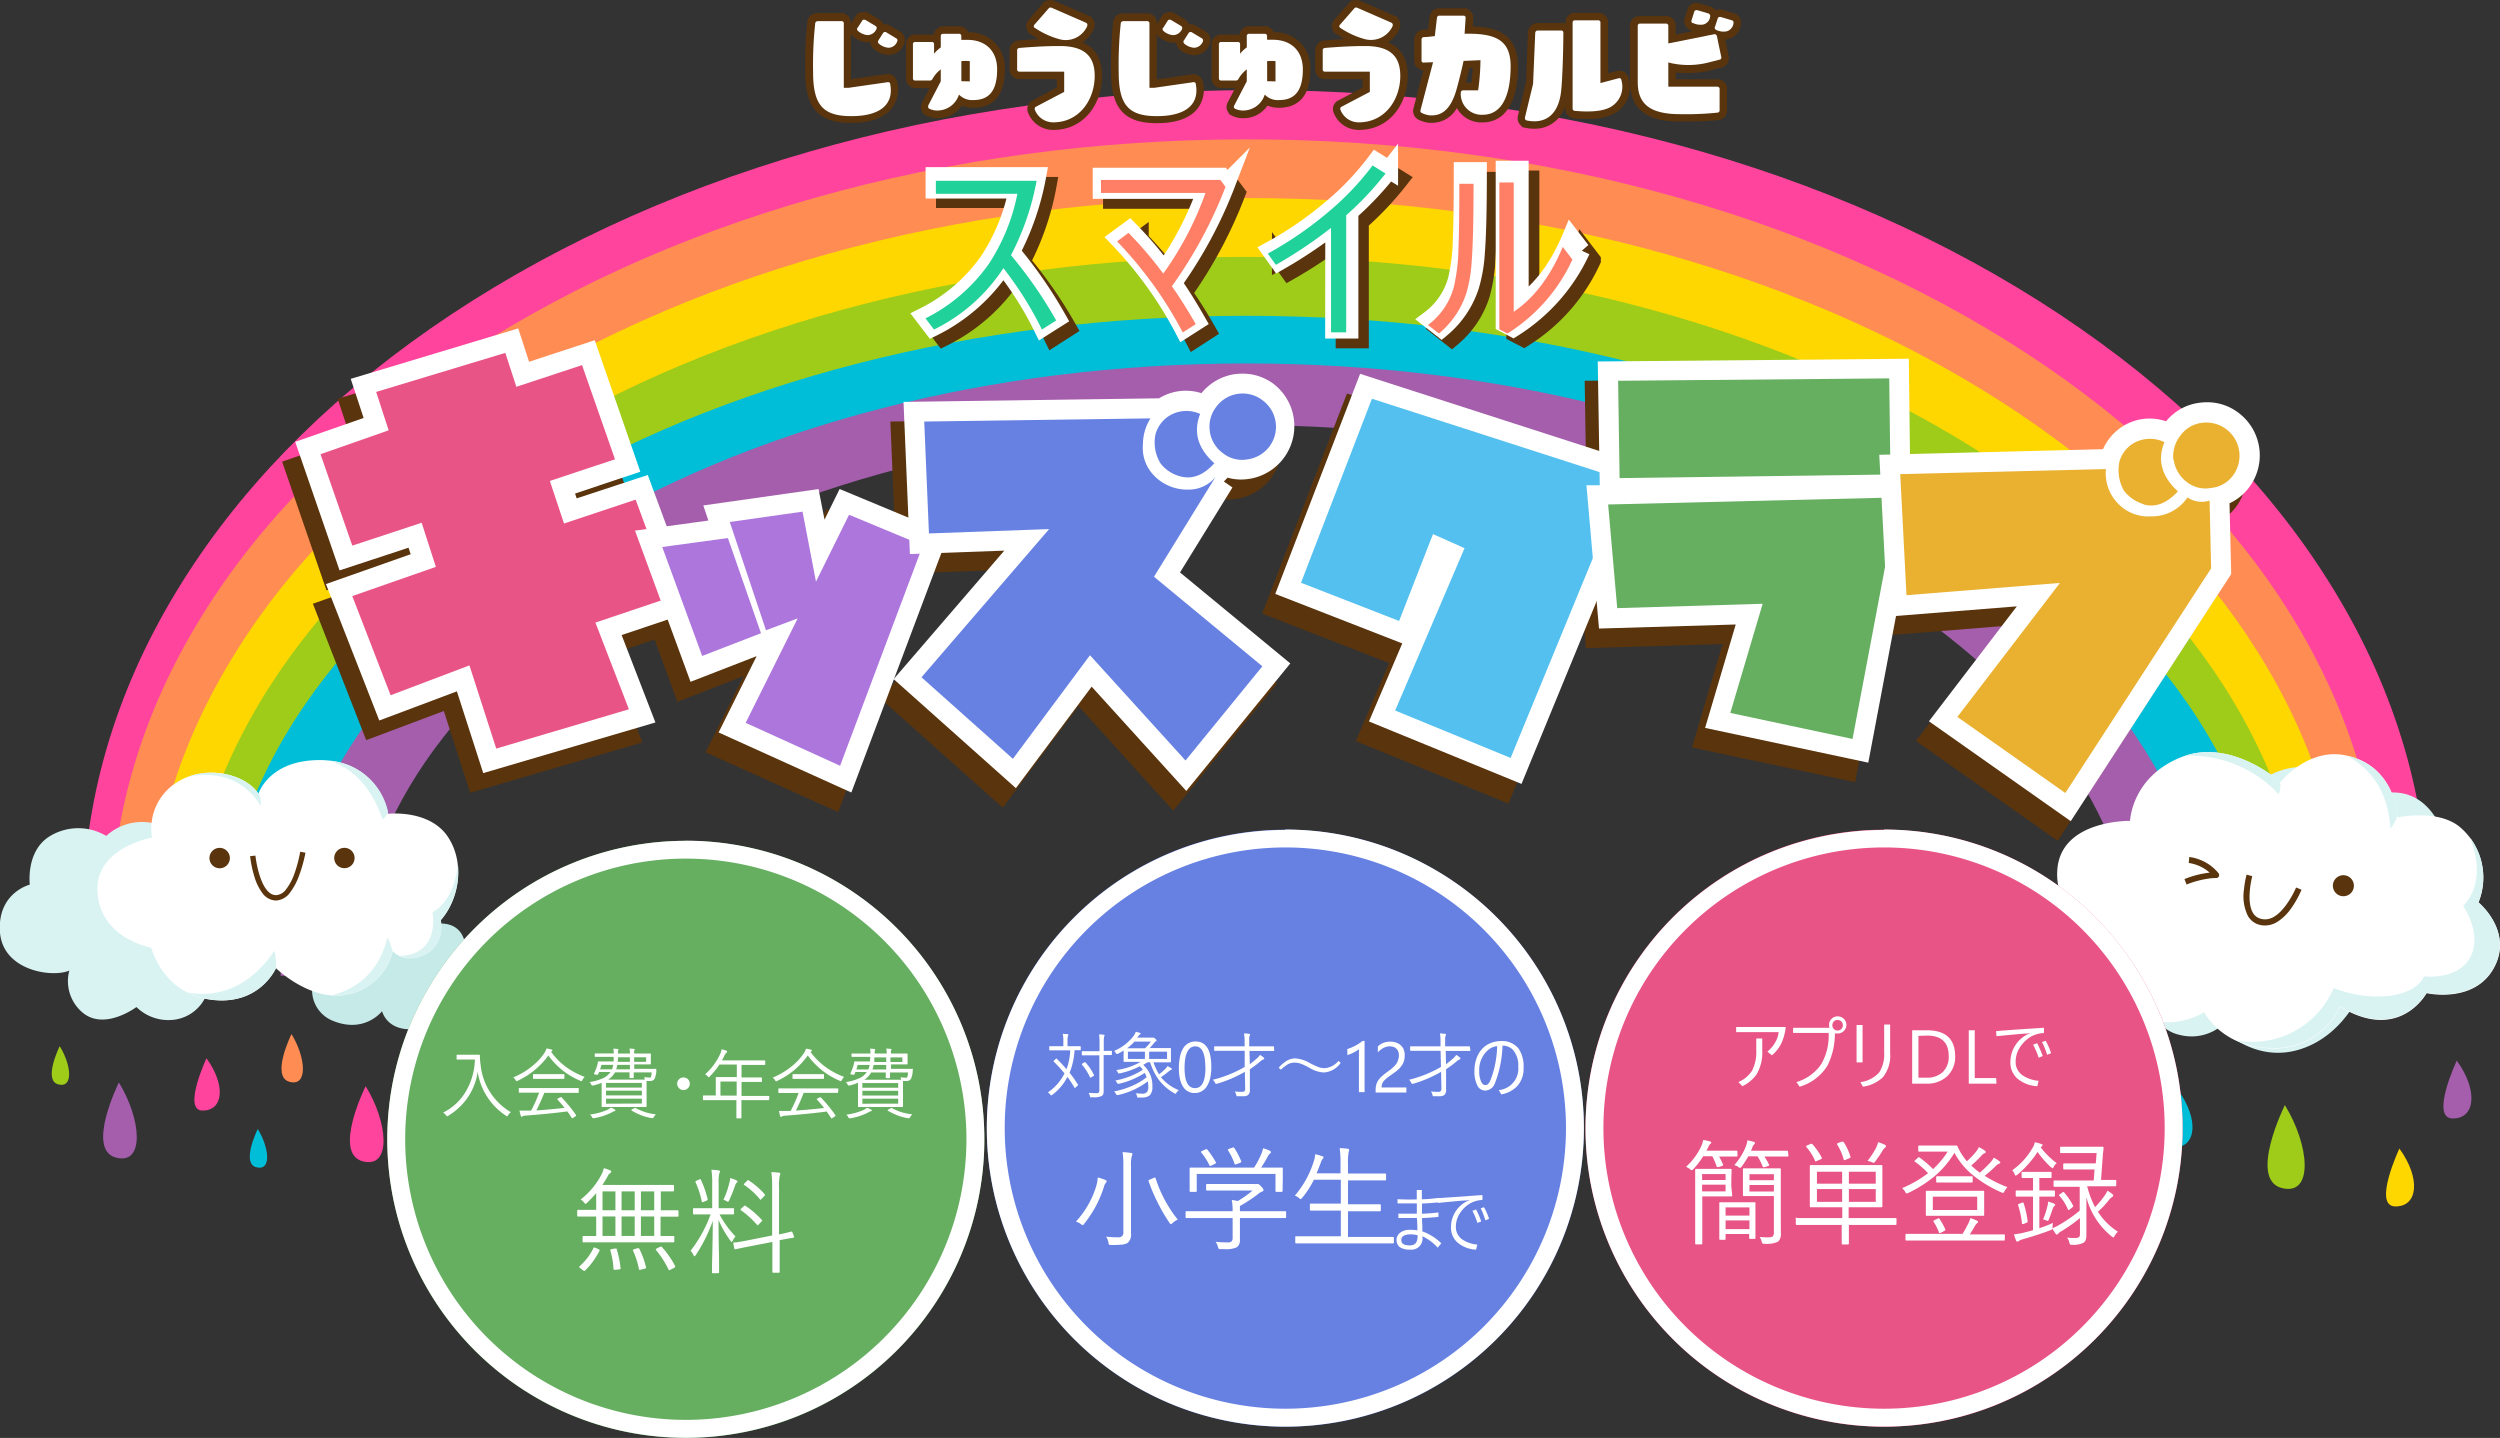 <svg xmlns="http://www.w3.org/2000/svg" viewBox="0 0 418.7 240.82"><rect x="0" y="0" width="418.7" height="240.82" fill="#333333" stroke="none"/><defs><style>.cls-1{fill:#ff449e;}.cls-2{fill:#ff8d53;}.cls-3{fill:gold;}.cls-4{fill:#9fcc19;}.cls-5{fill:#00bed8;}.cls-6{fill:#a45eac;}.cls-7{fill:#d9f3f2;}.cls-8{fill:#c5eae8;}.cls-9{fill:#fff;}.cls-10{fill:#5a340c;}.cls-11{fill:#e85485;}.cls-12{fill:#ac76dd;}.cls-13{fill:#6681e2;}.cls-14{fill:#54c0ef;}.cls-15{fill:#66af61;}.cls-16{fill:#eab02f;}.cls-17{isolation:isolate;}.cls-18,.cls-19{fill:none;stroke-miterlimit:10;stroke-width:3px;}.cls-18{stroke:#5a340c;}.cls-19{stroke:#fff;}.cls-20{fill:#20d19a;}.cls-21{fill:#ff7f66;}</style></defs><g id="レイヤー_2" data-name="レイヤー 2"><g id="レイヤー_1-2" data-name="レイヤー 1"><g id="レイヤー_3" data-name="レイヤー 3"><path id="パス_392" data-name="パス 392" class="cls-1" d="M406.7,153.23h-20c0-67-79.14-121.59-176.41-121.59S33.88,86.19,33.88,153.23h-20c0-18.83,5.28-37.08,15.71-54.25C39.58,82.51,53.86,67.74,72,55.09c37-25.78,86.11-40,138.26-40s101.26,14.2,138.27,40C366.71,67.74,381,82.51,391,99,401.42,116.15,406.7,134.4,406.7,153.23Z"/><path id="パス_393" data-name="パス 393" class="cls-2" d="M399,154.94H379c0-63.47-76.36-115.1-170.22-115.1S38.56,91.47,38.56,154.94h-20c0-18,5.13-35.39,15.25-51.78C43.5,87.46,57.35,73.4,75,61.34c35.83-24.52,83.35-38,133.82-38s98,13.51,133.83,38c17.6,12.06,31.45,26.12,41.15,41.82C393.88,119.55,399,137,399,154.94Z"/><path id="パス_394" data-name="パス 394" class="cls-3" d="M392.84,158.3h-20c0-59.88-73.59-108.6-164-108.6s-164,48.72-164,108.6h-20c0-17.12,5-33.71,14.8-49.31C48.94,94.07,62.35,80.7,79.4,69.25,114.05,46,160,33.17,208.78,33.17S303.51,46,338.16,69.25C355.21,80.7,368.63,94.07,378,109,387.85,124.59,392.84,141.18,392.84,158.3Z"/><path id="パス_395" data-name="パス 395" class="cls-4" d="M386.69,161.66h-20c0-56.3-70.83-102.11-157.89-102.11S50.89,105.36,50.89,161.66h-20c0-16.27,4.84-32,14.37-46.84C54.34,100.67,67.33,88,83.83,77.15c33.47-22,77.85-34.13,125-34.13s91.48,12.12,125,34.13c16.5,10.84,29.48,23.52,38.59,37.67C381.86,129.63,386.69,145.39,386.69,161.66Z"/><path id="パス_396" data-name="パス 396" class="cls-5" d="M380.51,160.89h-20c0-24-15.39-46.67-43.35-63.91C288.32,79.2,249.83,69.41,208.78,69.41S129.25,79.2,100.42,97c-27.95,17.24-43.35,39.94-43.35,63.91h-20c0-14.91,4.71-29.35,14-42.9,8.84-12.88,21.41-24.41,37.38-34.26,32.26-19.9,75-30.86,120.34-30.86s88.08,11,120.34,30.86c16,9.85,28.55,21.38,37.38,34.26C375.8,131.54,380.51,146,380.51,160.89Z"/><path id="パス_397" data-name="パス 397" class="cls-6" d="M370.57,163.42H358.06c0-50.85-67-92.22-149.28-92.22S59.5,112.57,59.5,163.42H47c0-14,4.38-27.64,13-40.42,8.25-12.23,20-23.18,35-32.56,30.46-19.07,70.86-29.57,113.76-29.57s83.3,10.5,113.76,29.57c15,9.38,26.76,20.33,35,32.56C366.19,135.78,370.57,149.38,370.57,163.42Z"/><g id="グループ_187" data-name="グループ 187"><path id="パス_398" data-name="パス 398" class="cls-7" d="M17.79,140a9.14,9.14,0,0,0-9.63.16c-3.86,2.54-3.17,8-3.17,8s-5.43,1.35-5,7.9,8.79,7.73,11.62,6.49A6.86,6.86,0,0,0,14,169.72c3.66,2.84,8.85-1.06,8.85-1.06a7.65,7.65,0,0,0,6.49,2.1,6.76,6.76,0,0,0,5.73-6.52s5.83.83,7.73-2.89c3.13-6.14-1.71-8.5-1.71-8.5s2.95-6.08-1.3-10.15-8.73,0-8.73,0a7.74,7.74,0,0,0-5.67-4.89A8.88,8.88,0,0,0,17.79,140Z"/><path id="パス_399" data-name="パス 399" class="cls-8" d="M56.8,155.31s.13-3.81,3.62-4.54,5.1,3.39,5.1,3.39A4.4,4.4,0,0,1,69.59,152a2.72,2.72,0,0,1,2.46,2.9s6.09-1.85,6,4.91c0,0,3.29,2,2.5,5S74.94,168,74.94,168a5.83,5.83,0,0,1-5.47,4.35c-4.7.42-5.48-3-5.48-3s-2.88,3.79-8.21,1.63A5.52,5.52,0,0,1,52.33,165a5.47,5.47,0,0,1-3.5-5.85C49.45,154.74,54.8,153.53,56.8,155.31Z"/><g id="グループ_186" data-name="グループ 186"><g id="グループ_184" data-name="グループ 184"><path id="パス_400" data-name="パス 400" class="cls-9" d="M25.46,140.28a9.16,9.16,0,0,1,3.9-9.09c5.07-3.42,12-1.41,13.92,1.77,0,0,1.65-5.54,10-5.66s11.21,6.14,11.68,9c0,0,7.08-.83,10.15,4s1.3,11-1.3,13.81c0,0,.83,4.13-2.71,5.78s-5.31-.59-5.31-.59a9.76,9.76,0,0,1-7.32,7.2c-6.25,1.53-12.27-4.37-12.27-4.37s-2.71,6.37-10.86,5.31-10-8.73-10-8.73-8.37-1.42-9-9.09S25.46,140.28,25.46,140.28Z"/><path id="パス_401" data-name="パス 401" class="cls-7" d="M31.53,130.09c3.37-.68,8.69-.64,12.16,4.88a4.93,4.93,0,0,0-.35-2.18l-.06.17C41.65,130.21,36.24,128.35,31.53,130.09Z"/><path id="パス_402" data-name="パス 402" class="cls-7" d="M55.39,127.41c3,1.09,6.59,3.68,8.66,9.8A2.46,2.46,0,0,0,65,136,10.92,10.92,0,0,0,55.39,127.41Z"/><path id="パス_403" data-name="パス 403" class="cls-7" d="M76.7,144.85c-.35,2.89-1.41,6.31-4.27,7.94,0,0,1.43,7.11-5.51,7.3h0a4.76,4.76,0,0,0,4.21-.22c3.54-1.65,2.71-5.78,2.71-5.78A12.47,12.47,0,0,0,76.7,144.85Z"/><path id="パス_404" data-name="パス 404" class="cls-7" d="M64.88,157c-1.63,6.82-6.37,9-9.43,9.71a9.19,9.19,0,0,0,3-.21,9.75,9.75,0,0,0,7.3-7.12A8.11,8.11,0,0,0,64.88,157Z"/><path id="パス_405" data-name="パス 405" class="cls-7" d="M31.39,166.21a12.16,12.16,0,0,0,4,1.21c7.72,1,10.56-4.66,10.84-5.25a10.44,10.44,0,0,0-.27-2.95C40.91,166.7,34.78,166.86,31.39,166.21Z"/></g><g id="グループ_185" data-name="グループ 185"><path id="パス_406" data-name="パス 406" class="cls-10" d="M46.23,150.82a2.88,2.88,0,0,1-2.3-1.27A8.46,8.46,0,0,1,42.66,147a19.34,19.34,0,0,1-.77-3.61l.89-.09h0a18.07,18.07,0,0,0,.74,3.43c.48,1.46,1.34,3.19,2.71,3.19a2.24,2.24,0,0,0,1.7-1,9.28,9.28,0,0,0,1.35-2.52,22.9,22.9,0,0,0,1-3.75l.88.16a23.18,23.18,0,0,1-1.1,3.91,10.35,10.35,0,0,1-1.48,2.76A3.09,3.09,0,0,1,46.23,150.82Z"/><path id="パス_407" data-name="パス 407" class="cls-10" d="M38.5,143.7A1.71,1.71,0,1,1,36.79,142h0A1.72,1.72,0,0,1,38.5,143.7Z"/><circle id="楕円形_11" data-name="楕円形 11" class="cls-10" cx="57.68" cy="143.7" r="1.71"/></g></g></g><g id="グループ_188" data-name="グループ 188"><path id="パス_408" data-name="パス 408" class="cls-1" d="M61.24,181.91s-5.6,11.26-.48,12.59C65.63,195.76,65,188,61.24,181.91Z"/><path id="パス_409" data-name="パス 409" class="cls-6" d="M19.91,181.29s-5.59,11.26-.48,12.59C24.31,195.14,23.66,187.41,19.91,181.29Z"/><path id="パス_410" data-name="パス 410" class="cls-5" d="M43.17,189.09s-2.84,5.73-.24,6.4S45.08,192.2,43.17,189.09Z"/><path id="パス_411" data-name="パス 411" class="cls-4" d="M10,175.21s-2.84,5.73-.24,6.4S11.93,178.32,10,175.21Z"/><path id="パス_412" data-name="パス 412" class="cls-2" d="M48.82,173.19s-3.56,7.17-.3,8C51.63,182,51.21,177.08,48.82,173.19Z"/><path id="パス_413" data-name="パス 413" class="cls-1" d="M34.58,177.24S30.49,186,33.94,186,37.88,181.8,34.58,177.24Z"/><path id="パス_414" data-name="パス 414" class="cls-3" d="M71.43,175.21s-4.1,8.72-.64,8.78S74.73,179.77,71.43,175.21Z"/></g><path id="パス_477" data-name="パス 477" class="cls-7" d="M376.91,132.13s-8.24-6.59-15.82,0c-6,5.24-2.23,13.76-2.23,13.76s-10.21,4.61-9.22,12.93,9.64,8.41,9.64,8.41,1.48,5.19,5.76,6.09A7.92,7.92,0,0,0,371.8,172s5.6,6.26,13.51,3.71,10.71-11,10.71-11,7.38.64,10-3.71a10.35,10.35,0,0,0,0-11.12s6.38-7.42,1.19-13.93-12.86-1.15-12.86-1.15-1.9-5.6-7.66-6.26S376.91,132.13,376.91,132.13Z"/><g id="グループ_228" data-name="グループ 228"><g id="グループ_226" data-name="グループ 226"><path id="パス_478" data-name="パス 478" class="cls-9" d="M356.74,137.48s.26-7.38,8.6-10.68S381.92,131,381.92,131s4.52-5.72,10.77-4.52c8.6,1.65,8.86,10.42,8.86,10.42s7.06-1.53,10.68,1.83a11.1,11.1,0,0,1,2.87,12.42s5.9,4.86,2.6,10.94-11.29,4.25-11.29,4.25-4.51,8.34-14.5,2.26a12,12,0,0,1-11.29,7c-8.51-.09-11.46-6.08-11.46-6.08s-6.69,4.34-12.85-.87-3.56-11.2-3.56-11.2-8.95-3.82-8.17-12S356.74,137.48,356.74,137.48Z"/><path id="パス_479" data-name="パス 479" class="cls-7" d="M381.8,130.86c-1-.88-8.31-6.79-15.84-4.28A20.27,20.27,0,0,1,381.62,133,2.93,2.93,0,0,0,381.8,130.86Z"/><path id="パス_480" data-name="パス 480" class="cls-7" d="M401.53,136.56c-.15-1.56-1.19-8.44-8.53-10,2.85,1.46,6.89,4.77,7.35,12.24A7.43,7.43,0,0,0,401.53,136.56Z"/><path id="パス_481" data-name="パス 481" class="cls-7" d="M415.09,151.11a11.12,11.12,0,0,0-1.39-10.8c1.14,2.92,2.24,7.84-1.17,11.41,0,0,3.33,4.82,1.15,8.67s-7.72,3.12-7.72,3.12-.72,2.54-5.61,3.26a19.7,19.7,0,0,1-9.5-1.3,14.83,14.83,0,0,1-16.25,8.79,14.87,14.87,0,0,0,6,1.26,12,12,0,0,0,11.29-7c10,6.08,14.5-2.26,14.5-2.26s8,1.83,11.29-4.25S415.09,151.11,415.09,151.11Z"/></g><g id="グループ_227" data-name="グループ 227"><path id="パス_482" data-name="パス 482" class="cls-10" d="M379.33,155a3.47,3.47,0,0,1-.85-.1,3.11,3.11,0,0,1-2-1.5,7.47,7.47,0,0,1-.66-4.42,16.36,16.36,0,0,1,.44-2.5l.95.26-.48-.13.48.13s-1.1,4.1.12,6.16a2.14,2.14,0,0,0,1.41,1c1.35.33,2.72-.43,4.08-2.26a15.2,15.2,0,0,0,1.73-3l.91.37a16.24,16.24,0,0,1-1.83,3.25,8.11,8.11,0,0,1-2.16,2.09A3.92,3.92,0,0,1,379.33,155Z"/><path id="パス_483" data-name="パス 483" class="cls-10" d="M366.21,148.14l-.36-.91a15.86,15.86,0,0,1,4.23-1.08,6.81,6.81,0,0,0-3.51-1.62l.09-1a6.76,6.76,0,0,1,1.73.44,7.45,7.45,0,0,1,3.17,2.28.5.5,0,0,1-.08.7.46.46,0,0,1-.32.1,9.72,9.72,0,0,0-1.42.12A16,16,0,0,0,366.21,148.14Z"/><path id="パス_484" data-name="パス 484" class="cls-10" d="M394.23,148.34a1.76,1.76,0,1,1-1.76-1.76h0A1.76,1.76,0,0,1,394.23,148.34Z"/></g></g><path id="パス_485" data-name="パス 485" class="cls-4" d="M382.67,185.08s-6.17,12.43-.52,13.89C387.53,200.36,386.82,191.83,382.67,185.08Z"/><path id="パス_486" data-name="パス 486" class="cls-2" d="M350.31,190.18s-3.93,7.92-.33,8.85C353.4,199.91,353,194.48,350.31,190.18Z"/><path id="パス_487" data-name="パス 487" class="cls-1" d="M339.73,180.61s-3.93,7.92-.33,8.85C342.82,190.34,342.37,184.91,339.73,180.61Z"/><path id="パス_488" data-name="パス 488" class="cls-5" d="M364.73,182.47s-4.52,9.63-.7,9.7S368.38,187.51,364.73,182.47Z"/><path id="パス_489" data-name="パス 489" class="cls-3" d="M401.85,192.36s-4.52,9.62-.71,9.69S405.49,197.39,401.85,192.36Z"/><path id="パス_490" data-name="パス 490" class="cls-6" d="M411.46,177.63s-4.52,9.63-.71,9.69S415.1,182.67,411.46,177.63Z"/><g id="グループ_231" data-name="グループ 231"><path id="パス_491" data-name="パス 491" class="cls-10" d="M80.91,128.66l-4.48-13.93-13.2,5-6.47-16.56,14-4.89-2.37-7.39L56.76,94.67,51.48,79.36l11.42-4-2.11-6.4L82.43,62.4l1.85,5.67,11-3.63,5.48,15.78L89.89,83.85,92.27,91l12-4,6,16.31-12.73,4.29,5.61,14.52Z"/><path id="パス_491_-_アウトライン" data-name="パス 491 - アウトライン" class="cls-10" d="M78.74,132.77l-4.41-13.69-13,4.88L52.4,101.11l14.18-5-.35-1.1L54.68,98.87,47.25,77.32l11.46-4-2.16-6.55L84.6,58.26l1.82,5.6,11-3.61L105,82.31,94.11,86l.27.81,11.92-3.93,8.3,22.54-12.68,4.28,5.66,14.64Zm-.21-22.39,4.56,14.17L98.74,120l-5.56-14.39L106,101.25l-3.71-10.06-12.1,4L85.67,81.74l10.85-3.62-3.29-9.48L82.15,72.29l-1.88-5.76L65,71.14l2.07,6.25-11.38,4,3.13,9.08,11.68-3.85,4.4,13.68-13.8,4.82,4,10.28Z"/><path id="パス_492" data-name="パス 492" class="cls-10" d="M115.41,113.15l-6.7-18.25,11-1.5,5.54,15.94Zm7.27,11.2,8.72-17.49-5.31,2L120,90.69,132.21,89l2.25,11.72L140,89.47l12.36,5.14-13.86,36.91Z"/><path id="パス_492_-_アウトライン" data-name="パス 492 - アウトライン" class="cls-10" d="M140.38,136,118.16,126l6.37-12.77-11.08,4.3-9.3-25.33,12.29-1.68L115.6,88l19.29-2.74,1,5.11,2.54-5.12,18.21,7.57Zm-13.17-13.28,9.43,4.27,11.48-30.55-6.51-2.71-3.5,7.07h0L133.06,111h0Zm-13.94-25.1,4.1,11.17L121,107.4l-3.59-10.33Zm11.19-4.22,3.7,11.08,3.4-1.26-2-10.54Z"/><path id="パス_493" data-name="パス 493" class="cls-10" d="M167.45,130.39l-15.32-13.67,21.39-24.81-20.13.73-.79-18.75,37.88-.53a8.31,8.31,0,0,0-1.25,4.29,6.56,6.56,0,0,0,1.85,5.28,7.73,7.73,0,0,0,5.8,2.38,5.79,5.79,0,0,0,4.49-2.11L191.08,99.9l18.15,15-12.87,15.77-16-17.62Zm28-47.33A6,6,0,0,1,192.2,81a6.62,6.62,0,0,1-.86-5,5.33,5.33,0,0,1,2.24-3,5.51,5.51,0,0,1,5.22-.33q-1.78,4.56,2.37,8.25c-1.8,2.07-3.72,2.82-5.74,2.24Zm4.95-7.46a5.4,5.4,0,0,1,1-4.09A5.49,5.49,0,0,1,209,70.2l.12.09a5.5,5.5,0,0,1-2.44,9.93,5.18,5.18,0,0,1-4.1-1,5.52,5.52,0,0,1-2.24-3.66Z"/><path id="パス_493_-_アウトライン" data-name="パス 493 - アウトライン" class="cls-10" d="M196.49,135.76l-15.86-17.49-12.69,17L147.47,117,166,95.52l-15.81.57L149.12,70.6l42.8-.59a8.54,8.54,0,0,1,7.11-.87A8.83,8.83,0,0,1,204.42,66a9.11,9.11,0,0,1,1.47-.12,8.74,8.74,0,0,1,5.24,1.73,8.94,8.94,0,0,1-5.41,16.05,8.59,8.59,0,0,1-2.31-.32q-.32.33-.63.63l1.43,1-8.77,14.22,18.46,15.24Zm-16.36-28,16.09,17.75,8.33-10.2-17.84-14.72,7.57-12.27a10.89,10.89,0,0,1-5.6-3.09,9.87,9.87,0,0,1-2.78-7.74c0-.26,0-.51.06-.76l-29.89.42.51,12L181,88.3,156.8,116.42l10.15,9ZM195,76.07a1.64,1.64,0,0,0-.4.7,3.08,3.08,0,0,0,.41,2.35,2.42,2.42,0,0,0,1.13.67A9.54,9.54,0,0,1,195,76.07Zm10.92-3.53a2.31,2.31,0,0,0-1.8.95,2.07,2.07,0,0,0-.41,1.63,2.18,2.18,0,0,0,.91,1.46,1.79,1.79,0,0,0,1.13.4,2,2,0,0,0,.42,0,2,2,0,0,0,1.55-.86,1.94,1.94,0,0,0,.36-1.63,2,2,0,0,0-.86-1.47,2.1,2.1,0,0,0-1.3-.44Z"/><path id="パス_494" data-name="パス 494" class="cls-10" d="M250.8,130.24l-19.33-7.92,11.61-27.19-5.28-2.38-5.67,14.52-16.44-6.4,11.88-30.82,42.37,13.66Z"/><path id="パス_494_-_アウトライン" data-name="パス 494 - アウトライン" class="cls-10" d="M252.62,134.58l-25.55-10.46,5.58-13.07-21.26-8.28,14.2-36.87L274.4,81.64Zm-16.76-14.07L249,125.89l16.5-40.12L229.55,74.19,220,99l10.24,4L236,88.27l11.46,5.16Z"/><path id="パス_495" data-name="パス 495" class="cls-10" d="M287.6,122.7,293,104.42l-24.35.72-1.52-17.36,48.58-1.18-7.66,40.45ZM269.05,83.36l-.26-16.3,45.41-.4.19,16.11Z"/><path id="パス_495_-_アウトライン" data-name="パス 495 - アウトライン" class="cls-10" d="M310.7,131l-27.32-5.81,5.12-17.33-22.89.69-2.1-24,2.23-.06-.34-20.72,52.09-.46.25,19.91,2,0Zm-18.88-10.83,13.6,2.89,6.25-33-40.9,1,.93,10.68,25.82-.76ZM272.18,70.37l.15,9.62L311,79.48,310.9,70Z"/><path id="パス_496" data-name="パス 496" class="cls-10" d="M343.7,136.1l-18.08-12.74,17.16-22.44-25.67,2-1.06-20.26,34.45-.86a7.29,7.29,0,0,0,2.05,5.81,7,7,0,0,0,5.54,2.11,7.16,7.16,0,0,0,6.07-3.17,4.26,4.26,0,0,0,3.7.53l.26,11.35Zm13.14-48.38a6.61,6.61,0,0,1-3.24-2.17,6.86,6.86,0,0,1-.79-5,5.3,5.3,0,0,1,2.31-3,5.53,5.53,0,0,1,5.22-.19q-1.86,4.49,2.24,8.25c-1.85,2-3.76,2.75-5.74,2.17Zm5-7.39a5.6,5.6,0,0,1,1.08-4.09,5.25,5.25,0,0,1,3.6-2.18,5.57,5.57,0,0,1,5.28,8.85,5.17,5.17,0,0,1-3.7,2.11,5,5,0,0,1-4.05-1,5.65,5.65,0,0,1-2.21-3.7Z"/><path id="パス_496_-_アウトライン" data-name="パス 496 - アウトライン" class="cls-10" d="M344.62,140.82l-23.75-16.73,14.72-19.25L314,106.57l-1.41-27.11L350,78.53a8.8,8.8,0,0,1,3.24-3.8,8.54,8.54,0,0,1,7.33-.88,8.6,8.6,0,0,1,5.48-3.09,10.42,10.42,0,0,1,1.38-.1,8.62,8.62,0,0,1,5.32,1.81,8.92,8.92,0,0,1,1.73,12.44,8.52,8.52,0,0,1-3.28,2.67l.27,11.85Zm-14.24-18.19,12.42,8.75,22-33.85-.15-6.6a10.64,10.64,0,0,1-6.47,2.17q-.33,0-.66,0a10.31,10.31,0,0,1-7.23-3,11,11,0,0,1-2.76-4.82l-27.94.7.7,13.42L350,97Zm25.94-39a3.3,3.3,0,0,0,1.22.86,9.59,9.59,0,0,1-1.09-3.77,1.41,1.41,0,0,0-.41.68,3.31,3.31,0,0,0,.28,2.23Zm11.11-6.26a3.13,3.13,0,0,0-.43,0,1.88,1.88,0,0,0-1.37.84,2.16,2.16,0,0,0,.29,3,1.09,1.09,0,0,0,.17.13,1.63,1.63,0,0,0,1.06.39l.4,0a2,2,0,0,0,1.6-.83,2.24,2.24,0,0,0-.44-3.14,2,2,0,0,0-1.28-.44Z"/></g><g id="グループ_238" data-name="グループ 238"><g id="グループ_232" data-name="グループ 232"><path id="パス_497" data-name="パス 497" class="cls-9" d="M83.11,125.37l-4.49-13.93-13.2,5L59,99.83l14-4.89-2.38-7.39L59,91.38,53.68,76.07l11.41-4L63,65.64,84.63,59.1l1.85,5.68,11-3.63L103,76.92,92.09,80.55l2.37,7.13,12-4,6,16.3-12.74,4.29,5.61,14.52Z"/><path id="パス_497_-_アウトライン" data-name="パス 497 - アウトライン" class="cls-9" d="M80.93,129.48l-4.41-13.69-13,4.88L54.59,97.82l14.19-5-.36-1.09-11.55,3.8L49.44,74,60.9,70l-2.16-6.55L86.79,55l1.82,5.59,11-3.61L107.24,79,96.31,82.66l.27.81,11.91-3.92,8.31,22.54-12.69,4.27L109.77,121Zm-.2-22.39,4.56,14.16,15.65-4.59-5.56-14.39L108.17,98,104.46,87.9l-12.11,4L87.87,78.45l10.85-3.62-3.29-9.49L84.34,69l-1.87-5.75-15.25,4.6,2.06,6.26-11.37,4L61,87.18l11.69-3.85L77.12,97l-13.8,4.81,4,10.28Z"/><path id="パス_498" data-name="パス 498" class="cls-11" d="M83.11,125.37l-4.49-13.93-13.2,5L59,99.83l14-4.89-2.38-7.39L59,91.38,53.68,76.07l11.41-4L63,65.64,84.63,59.1l1.85,5.68,11-3.63L103,76.92,92.09,80.55l2.37,7.13,12-4,6,16.3-12.74,4.29,5.61,14.52Z"/></g><g id="グループ_233" data-name="グループ 233"><path id="パス_499" data-name="パス 499" class="cls-9" d="M117.6,109.86l-6.69-18.25,11-1.5,5.54,15.94Zm7.28,11.2,8.72-17.5-5.31,2-6.07-18.14,12.19-1.73,2.25,11.72,5.54-11.2,12.36,5.14-13.86,36.9Z"/><path id="パス_499_-_アウトライン" data-name="パス 499 - アウトライン" class="cls-9" d="M142.58,132.73l-22.23-10.06,6.37-12.78-11.07,4.3-9.3-25.32,12.29-1.69-.85-2.53,19.3-2.74,1,5.12,2.53-5.13,18.22,7.58Zm-13.17-13.28,9.43,4.27,11.47-30.56-6.5-2.7-3.5,7.07h0l-5.08,10.22v0Zm-14-25.1,4.1,11.17,3.66-1.42-3.59-10.32Zm11.19-4.22,3.71,11.08,3.4-1.26-2-10.54Z"/><path id="パス_500" data-name="パス 500" class="cls-12" d="M117.6,109.86l-6.69-18.25,11-1.5,5.54,15.94Zm7.28,11.2,8.72-17.5-5.31,2-6.07-18.14,12.19-1.73,2.25,11.72,5.54-11.2,12.36,5.14-13.86,36.9Z"/></g><g id="グループ_234" data-name="グループ 234"><path id="パス_501" data-name="パス 501" class="cls-9" d="M169.64,127.09l-15.31-13.66,21.38-24.82-20.13.73-.79-18.74,37.89-.53a8.21,8.21,0,0,0-1.26,4.29,6.62,6.62,0,0,0,1.85,5.28A7.74,7.74,0,0,0,199.08,82a5.77,5.77,0,0,0,4.49-2.11l-10.3,16.7,18.15,15-12.87,15.78-16-17.63Zm28-47.32a6.16,6.16,0,0,1-3.24-2.11,6.69,6.69,0,0,1-.86-5,5.37,5.37,0,0,1,2.25-3,5.49,5.49,0,0,1,5.21-.33q-1.78,4.55,2.38,8.25Q200.66,80.62,197.63,79.77Zm5-7.46a5.32,5.32,0,0,1,1-4.09,5.48,5.48,0,0,1,7.64-1.31l.11.09a5.5,5.5,0,0,1-2.44,9.93,5.12,5.12,0,0,1-4.09-1,5.47,5.47,0,0,1-2.24-3.66Z"/><path id="パス_501_-_アウトライン" data-name="パス 501 - アウトライン" class="cls-9" d="M198.68,132.47,182.83,115l-12.69,17-20.47-18.26L168.2,92.22l-15.81.57-1.07-25.48,42.8-.6a8.54,8.54,0,0,1,7.1-.86,8.85,8.85,0,0,1,5.4-3.16,10.17,10.17,0,0,1,1.47-.11,8.66,8.66,0,0,1,5.23,1.73,8.94,8.94,0,0,1-5.4,16A8.23,8.23,0,0,1,205.6,80c-.21.22-.42.44-.63.64l1.44,1-8.78,14.23,18.47,15.24Zm-16.35-28,16.09,17.76L206.74,112,188.91,97.32l7.56-12.26a10.88,10.88,0,0,1-5.59-3.1,9.81,9.81,0,0,1-2.79-7.73c0-.26,0-.52.07-.76l-29.89.41.51,12L183.22,85,159,113.12l10.15,9.06Zm14.84-31.71a1.47,1.47,0,0,0-.41.7,3.09,3.09,0,0,0,.42,2.35,2.53,2.53,0,0,0,1.12.67,9.75,9.75,0,0,1-1.13-3.72Zm10.91-3.53a2.28,2.28,0,0,0-1.79.94,2.05,2.05,0,0,0-.41,1.64,2.1,2.1,0,0,0,.91,1.45,1.8,1.8,0,0,0,1.13.41,2.85,2.85,0,0,0,.41,0,2.06,2.06,0,0,0,1.55-.86,2,2,0,0,0,.37-1.63,2,2,0,0,0-.87-1.47,2,2,0,0,0-1.3-.44Z"/><path id="パス_502" data-name="パス 502" class="cls-13" d="M169.64,127.09l-15.31-13.66,21.38-24.82-20.13.73-.79-18.74,37.89-.53a8.21,8.21,0,0,0-1.26,4.29,6.62,6.62,0,0,0,1.85,5.28A7.74,7.74,0,0,0,199.08,82a5.77,5.77,0,0,0,4.49-2.11l-10.3,16.7,18.15,15-12.87,15.78-16-17.63Zm28-47.32a6.16,6.16,0,0,1-3.24-2.11,6.69,6.69,0,0,1-.86-5,5.37,5.37,0,0,1,2.25-3,5.49,5.49,0,0,1,5.21-.33q-1.78,4.55,2.38,8.25Q200.66,80.62,197.63,79.77Zm5-7.46a5.32,5.32,0,0,1,1-4.09,5.48,5.48,0,0,1,7.64-1.31l.11.09a5.5,5.5,0,0,1-2.44,9.93,5.12,5.12,0,0,1-4.09-1,5.47,5.47,0,0,1-2.24-3.66Z"/></g><g id="グループ_235" data-name="グループ 235"><path id="パス_503" data-name="パス 503" class="cls-9" d="M253,126.94,233.66,119l11.62-27.19L240,89.45,234.32,104l-16.43-6.4,11.88-30.82,42.37,13.66Z"/><path id="パス_503_-_アウトライン" data-name="パス 503 - アウトライン" class="cls-9" d="M254.82,131.29l-25.55-10.46,5.58-13.07-21.27-8.29,14.21-36.86,48.8,15.74Zm-16.76-14.07,13.12,5.38,16.51-40.12L231.75,70.89,222.2,95.67l10.23,4L238.17,85l11.46,5.15Z"/><path id="パス_504" data-name="パス 504" class="cls-14" d="M253,126.94,233.66,119l11.62-27.19L240,89.45,234.32,104l-16.43-6.4,11.88-30.82,42.37,13.66Z"/></g><g id="グループ_236" data-name="グループ 236"><path id="パス_505" data-name="パス 505" class="cls-9" d="M289.79,119.4l5.42-18.28-24.36.73-1.52-17.36,48.58-1.19-7.65,40.46ZM271.25,80.07,271,63.77l45.41-.4.2,16.1Z"/><path id="パス_505_-_アウトライン" data-name="パス 505 - アウトライン" class="cls-9" d="M312.9,127.73l-27.33-5.82,5.13-17.32-22.9.68-2.1-24,2.23,0-.34-20.73,52.1-.46.24,19.91,2,0ZM294,116.89l13.59,2.9,6.26-33.06-40.9,1,.93,10.69,25.81-.77ZM274.37,67.07l.16,9.62,38.69-.51-.12-9.45Z"/><path id="パス_506" data-name="パス 506" class="cls-15" d="M289.79,119.4l5.42-18.28-24.36.73-1.52-17.36,48.58-1.19-7.65,40.46ZM271.25,80.07,271,63.77l45.41-.4.2,16.1Z"/></g><g id="グループ_237" data-name="グループ 237"><path id="パス_507" data-name="パス 507" class="cls-9" d="M345.9,132.81l-18.08-12.74L345,97.63,319.3,99.68l-1.05-20.27,34.45-.85a7.25,7.25,0,0,0,2.05,5.8,7,7,0,0,0,5.54,2.12,7.16,7.16,0,0,0,6.07-3.17,4.29,4.29,0,0,0,3.7.53l.26,11.35ZM359,84.43a6.53,6.53,0,0,1-3.23-2.18,6.85,6.85,0,0,1-.79-5,5.26,5.26,0,0,1,2.31-3,5.54,5.54,0,0,1,5.21-.2q-1.84,4.48,2.25,8.25c-1.85,2-3.77,2.75-5.75,2.18Zm5-7.39A5.54,5.54,0,0,1,365.14,73a5.23,5.23,0,0,1,3.6-2.18A5.56,5.56,0,0,1,374,79.61a5.17,5.17,0,0,1-3.7,2.11,5,5,0,0,1-4.06-1A5.67,5.67,0,0,1,364.05,77Z"/><path id="パス_507_-_アウトライン" data-name="パス 507 - アウトライン" class="cls-9" d="M346.81,137.53,323.06,120.8l14.72-19.25-21.63,1.72-1.41-27.1,37.47-.94a8.71,8.71,0,0,1,3.24-3.79,8.45,8.45,0,0,1,7.32-.88,8.58,8.58,0,0,1,5.48-3.09,9.15,9.15,0,0,1,1.38-.1,8.59,8.59,0,0,1,5.32,1.8,8.92,8.92,0,0,1,1.74,12.44,8.49,8.49,0,0,1-3.29,2.68l.28,11.85Zm-14.24-18.19L345,128.09l22-33.85-.15-6.61a10.64,10.64,0,0,1-6.46,2.18q-.33,0-.66,0a10.32,10.32,0,0,1-7.24-3.06A11.12,11.12,0,0,1,349.69,82l-27.94.69.7,13.42,29.72-2.37Zm25.95-39a3.23,3.23,0,0,0,1.21.86,9.75,9.75,0,0,1-1.08-3.76,1.41,1.41,0,0,0-.41.68,3.28,3.28,0,0,0,.28,2.22ZM369.63,74a3.25,3.25,0,0,0-.44,0,1.93,1.93,0,0,0-1.36.85,2.16,2.16,0,0,0,.29,3l.16.12a1.63,1.63,0,0,0,1.06.4,2.58,2.58,0,0,0,.4,0,2,2,0,0,0,1.61-.83,2.25,2.25,0,0,0-.45-3.14,2,2,0,0,0-1.27-.43Z"/><path id="パス_508" data-name="パス 508" class="cls-16" d="M345.9,132.81l-18.08-12.74L345,97.63,319.3,99.68l-1.05-20.27,34.45-.85a7.25,7.25,0,0,0,2.05,5.8,7,7,0,0,0,5.54,2.12,7.16,7.16,0,0,0,6.07-3.17,4.29,4.29,0,0,0,3.7.53l.26,11.35ZM359,84.43a6.53,6.53,0,0,1-3.23-2.18,6.85,6.85,0,0,1-.79-5,5.26,5.26,0,0,1,2.31-3,5.54,5.54,0,0,1,5.21-.2q-1.84,4.48,2.25,8.25c-1.85,2-3.77,2.75-5.75,2.18Zm5-7.39A5.54,5.54,0,0,1,365.14,73a5.23,5.23,0,0,1,3.6-2.18A5.56,5.56,0,0,1,374,79.61a5.17,5.17,0,0,1-3.7,2.11,5,5,0,0,1-4.06-1A5.67,5.67,0,0,1,364.05,77Z"/></g></g><g id="グループ_241" data-name="グループ 241"><g id="グループ_239" data-name="グループ 239"><path id="パス_509" data-name="パス 509" class="cls-10" d="M136.92,3.54h4a.36.36,0,0,1,.4.32.14.14,0,0,1,0,.09V14.7l.84,0,6.47-.93a.37.37,0,0,1,.46.24s0,0,0,.08c.59,3.08-1.26,5.36-6.51,5.36-4.73,0-6.4-1.84-6.4-7.31a64,64,0,0,1,.35-8.19.38.38,0,0,1,.38-.39Zm6.7,1.14.76-1.18a.36.36,0,0,1,.49-.17l.06,0,1.67,1a.41.41,0,0,1,.19.55v0a1.69,1.69,0,0,1-1.46,1,2.74,2.74,0,0,1-1.63-.7.39.39,0,0,1-.08-.55v0Zm3.51,2.06.75-1.18a.4.4,0,0,1,.55-.15h0l1.65,1a.39.39,0,0,1,.19.53v0A1.61,1.61,0,0,1,148.84,8a2.81,2.81,0,0,1-1.65-.69.41.41,0,0,1-.06-.57Z"/><path id="パス_509_-_アウトライン" data-name="パス 509 - アウトライン" class="cls-10" d="M144.7,2H145l.51.22,1.7,1a1.77,1.77,0,0,1,.75.89l.25-.05h.32l.5.22,1.69,1a1.65,1.65,0,0,1,.68,2.14,2.85,2.85,0,0,1-2.58,1.79,4,4,0,0,1-2.47-1,1.69,1.69,0,0,1-.57-1.11,2.61,2.61,0,0,1-.48,0,4,4,0,0,1-2.45-1,1.72,1.72,0,0,1-.34-.37v7.54l5.89-.86a1.67,1.67,0,0,1,1.88,1.37,5.23,5.23,0,0,1-1,4.45c-1.29,1.56-3.57,2.35-6.77,2.35-5.43,0-7.65-2.48-7.65-8.56a64.73,64.73,0,0,1,.36-8.35,1.6,1.6,0,0,1,1.67-1.47h3.95a1.6,1.6,0,0,1,1.65,1.54.2.2,0,0,1,0,.11v.13l0,0,1.14-1.78ZM140,4.79h-2.37a71.72,71.72,0,0,0-.26,7.33c0,5.21,1.52,6.06,5.15,6.06,2.38,0,4.06-.5,4.84-1.45a2.46,2.46,0,0,0,.53-1.63l-5.62.82L140,16Z"/><path id="パス_510" data-name="パス 510" class="cls-10" d="M167,11.63c0,3.95-1.67,5.13-4,5.13a3.07,3.07,0,0,1-2.39-.92,3.8,3.8,0,0,1-3.56,2.67,3,3,0,0,1-1.36-.28.36.36,0,0,1-.23-.46.3.3,0,0,1,0-.1l2.1-4.05v-2a5.27,5.27,0,0,0-1.38,1.59.47.47,0,0,1-.47.28h-2.4a.36.36,0,0,1-.41-.32.14.14,0,0,1,0-.09V7.43a.35.35,0,0,1,.32-.4.14.14,0,0,1,.09,0h2.72a.36.36,0,0,1,.41.31V9a5.63,5.63,0,0,1,1.12-1.06V6.07a.38.38,0,0,1,.32-.41h2.67A.37.37,0,0,1,161,6v.68c.29,0,.59,0,.9,0C164.87,6.62,167,8.35,167,11.63Zm-4.58,2V10.24a7.38,7.38,0,0,0-1.41,0V13.6Z"/><path id="パス_510_-_アウトライン" data-name="パス 510 - アウトライン" class="cls-10" d="M158.05,4.41h2.59a1.59,1.59,0,0,1,1.51,1,5.89,5.89,0,0,1,6.13,6.26c0,5.27-2.85,6.38-5.24,6.38a5,5,0,0,1-1.94-.36,4.82,4.82,0,0,1-4,2.11,4,4,0,0,1-1.9-.41l-.47-.22-.4-.71a1.66,1.66,0,0,1,.13-1.34l1.22-2.37h-2.28a1.6,1.6,0,0,1-1.66-1.55V7.43a1.6,1.6,0,0,1,1.55-1.65.2.2,0,0,1,.11,0h2.73a1.37,1.37,0,0,1,.29,0A1.6,1.6,0,0,1,158.05,4.41Zm1.74,2.5h-.9V8.58l-.52.38a4.23,4.23,0,0,0-.87.82l-.71.89.08-.07,2-1.59v4.92l-1.72,3.33a2.64,2.64,0,0,0,2.32-1.87l.3-.78V9.08l1.14-.1a7.26,7.26,0,0,1,1.68,0l1.09.15v5.7h-2.25l.14.16a1.85,1.85,0,0,0,1.45.5c1.33,0,2.74-.3,2.74-3.88a3.5,3.5,0,0,0-3.84-3.76c-.28,0-.55,0-.81,0L159.79,8Zm-4.52,1.37h-1v3.93h1Z"/><path id="パス_511" data-name="パス 511" class="cls-10" d="M170.76,12a.36.36,0,0,1-.41-.31V8.45a.39.39,0,0,1,.37-.42h0c2.67-.22,4.64-.32,6.76-.32,4.05,0,5.86,1.61,5.86,5,0,3.93-2.52,7.78-6.94,7.78a3.28,3.28,0,0,1-3.08-2.1.4.4,0,0,1,.19-.52h0l4.72-2.48V12Zm2.56-7.31a.34.34,0,0,1-.14-.46.44.44,0,0,1,.08-.11l2.34-2.68a.43.43,0,0,1,.55-.13l5.71,2.49a.38.38,0,0,1,.23.5l0,.07a3.94,3.94,0,0,1-4.85,2.14,13.82,13.82,0,0,1-3.89-1.82Z"/><path id="パス_511_-_アウトライン" data-name="パス 511 - アウトライン" class="cls-10" d="M176.42,21.76a4.5,4.5,0,0,1-4.25-2.91,1.62,1.62,0,0,1,.73-2L177,14.64V13.25h-6.26a1.61,1.61,0,0,1-1.66-1.55V8.45a1.64,1.64,0,0,1,1.54-1.67c1.25-.11,2.35-.18,3.36-.24a13.56,13.56,0,0,1-1.38-.82l-.46-.32-.25-.8a1.57,1.57,0,0,1,.43-1.32L175,.18l.9-.18a1.64,1.64,0,0,1,.78.19l6.13,2.66.42.73a1.72,1.72,0,0,1-.07,1.3,5.12,5.12,0,0,1-1.87,2.22c2.18.92,3.29,2.8,3.29,5.63C184.61,17.1,181.74,21.76,176.42,21.76Zm-1.52-3.18a2,2,0,0,0,1.52.68c3.74,0,5.69-3.29,5.69-6.53,0-2.27-.78-3.78-4.61-3.78-1.81,0-3.57.07-5.9.26v1.53h7.92v5.41Zm0-14.41a12.35,12.35,0,0,0,2.68,1.12,2.79,2.79,0,0,0,2.93-.74l-4.31-1.88Z"/><path id="パス_512" data-name="パス 512" class="cls-10" d="M188.1,3.54h4a.38.38,0,0,1,.41.32V14.7l.83,0,6.48-.93a.36.36,0,0,1,.45.24.24.24,0,0,1,0,.08c.59,3.08-1.26,5.36-6.52,5.36-4.72,0-6.39-1.84-6.39-7.31a65.83,65.83,0,0,1,.34-8.19.39.39,0,0,1,.39-.39Zm6.7,1.14.75-1.18a.37.37,0,0,1,.49-.17s0,0,.06,0l1.67,1a.42.42,0,0,1,.19.56h0a1.7,1.7,0,0,1-1.47,1,2.76,2.76,0,0,1-1.63-.7.39.39,0,0,1-.07-.55v0Zm3.5,2.06.75-1.18a.41.41,0,0,1,.56-.15h0l1.65,1a.41.41,0,0,1,.2.53v0A1.63,1.63,0,0,1,200,8a2.81,2.81,0,0,1-1.65-.69.42.42,0,0,1-.06-.57Z"/><path id="パス_512_-_アウトライン" data-name="パス 512 - アウトライン" class="cls-10" d="M195.87,2h.32l.51.22,1.71,1a1.86,1.86,0,0,1,.75.89l.24-.05h.32l.51.22,1.68,1a1.64,1.64,0,0,1,.69,2.14A2.87,2.87,0,0,1,200,9.25a4,4,0,0,1-2.46-1A1.65,1.65,0,0,1,197,7.15a2.72,2.72,0,0,1-.49,0,4,4,0,0,1-2.44-1,1.33,1.33,0,0,1-.34-.37v7.54l5.88-.86a1.66,1.66,0,0,1,1.88,1.37,5.23,5.23,0,0,1-1,4.45c-1.29,1.56-3.57,2.35-6.77,2.35-5.43,0-7.64-2.48-7.64-8.56a66.48,66.48,0,0,1,.35-8.35,1.62,1.62,0,0,1,1.67-1.48h4a1.6,1.6,0,0,1,1.66,1.55v.24l0,0,1.14-1.79Zm-4.66,2.75h-2.38a71.71,71.71,0,0,0-.25,7.33c0,5.21,1.52,6.06,5.14,6.06,2.39,0,4.06-.5,4.85-1.45a2.45,2.45,0,0,0,.52-1.63l-5.62.82-2.26.06Z"/><path id="パス_513" data-name="パス 513" class="cls-10" d="M218.2,11.63c0,3.95-1.67,5.13-4,5.13a3,3,0,0,1-2.38-.92,3.8,3.8,0,0,1-3.56,2.67,3.09,3.09,0,0,1-1.37-.28.37.37,0,0,1-.23-.46.31.31,0,0,1,.05-.1l2.1-4.05v-2a5.45,5.45,0,0,0-1.39,1.59.46.46,0,0,1-.47.28h-2.4a.37.37,0,0,1-.41-.32V7.43a.36.36,0,0,1,.32-.4.14.14,0,0,1,.09,0h2.73a.36.36,0,0,1,.41.31V9a5.63,5.63,0,0,1,1.12-1.06V6.07a.37.37,0,0,1,.32-.41h2.67a.38.38,0,0,1,.41.32v.68c.28,0,.59,0,.89,0C216.05,6.62,218.2,8.35,218.2,11.63Zm-4.58,2V10.24a7.27,7.27,0,0,0-1.4,0V13.6Z"/><path id="パス_513_-_アウトライン" data-name="パス 513 - アウトライン" class="cls-10" d="M209.23,4.41h2.58a1.61,1.61,0,0,1,1.52,1,5.89,5.89,0,0,1,6.13,6.26c0,5.27-2.85,6.38-5.25,6.38a4.9,4.9,0,0,1-1.93-.36,4.85,4.85,0,0,1-4,2.11,4.09,4.09,0,0,1-1.91-.41l-.46-.22-.4-.71a1.65,1.65,0,0,1,.12-1.34l1.23-2.37h-2.29a1.6,1.6,0,0,1-1.65-1.55.2.2,0,0,1,0-.11V7.43a1.59,1.59,0,0,1,1.54-1.65.2.2,0,0,1,.11,0h2.73a1.51,1.51,0,0,1,.3,0A1.59,1.59,0,0,1,209.23,4.41ZM211,6.91h-.9V8.59l-.52.37a4.23,4.23,0,0,0-.87.82l-.71.89.07-.07,2-1.58v4.91l-1.73,3.33a2.65,2.65,0,0,0,2.33-1.87l.3-.78V9.08l1.14-.1a7.17,7.17,0,0,1,1.67,0l1.09.15v5.7h-2.25l.14.16a1.85,1.85,0,0,0,1.45.5c1.33,0,2.74-.3,2.74-3.88a3.49,3.49,0,0,0-3.84-3.76c-.27,0-.55,0-.8,0L211,8Zm-4.52,1.37h-1v3.93h1Z"/><path id="パス_514" data-name="パス 514" class="cls-10" d="M221.93,12a.35.35,0,0,1-.4-.31.14.14,0,0,1,0-.09V8.45a.38.38,0,0,1,.36-.42h0c2.67-.22,4.65-.32,6.76-.32,4.06,0,5.87,1.61,5.87,5,0,3.93-2.53,7.78-6.95,7.78a3.26,3.26,0,0,1-3.07-2.1.39.39,0,0,1,.19-.52h0l4.73-2.48V12Zm2.57-7.31a.34.34,0,0,1-.15-.46.31.31,0,0,1,.09-.11l2.34-2.68a.42.42,0,0,1,.55-.13L233,3.79a.39.39,0,0,1,.24.5l0,.07a4,4,0,0,1-4.85,2.14,13.56,13.56,0,0,1-3.89-1.82Z"/><path id="パス_514_-_アウトライン" data-name="パス 514 - アウトライン" class="cls-10" d="M227.59,21.76a4.49,4.49,0,0,1-4.24-2.91,1.61,1.61,0,0,1,.73-2l4.12-2.17V13.25h-6.27a1.61,1.61,0,0,1-1.65-1.55.2.2,0,0,1,0-.11V8.45a1.63,1.63,0,0,1,1.53-1.67c1.26-.11,2.35-.18,3.36-.24a14.58,14.58,0,0,1-1.37-.82l-.46-.32-.26-.8a1.64,1.64,0,0,1,.43-1.32l2.7-3.1.91-.18a1.6,1.6,0,0,1,.77.19L234,2.85l.42.73a1.67,1.67,0,0,1-.07,1.3,5,5,0,0,1-1.86,2.22c2.18.92,3.28,2.8,3.28,5.63C235.79,17.1,232.92,21.76,227.59,21.76Zm-1.52-3.18a2,2,0,0,0,1.52.68c3.74,0,5.7-3.29,5.7-6.53,0-2.27-.79-3.78-4.62-3.78-1.81,0-3.56.07-5.89.26v1.53h7.92v5.41Zm0-14.41a11.8,11.8,0,0,0,2.67,1.12,2.79,2.79,0,0,0,2.93-.74l-4.3-1.88Z"/><path id="パス_515" data-name="パス 515" class="cls-10" d="M253,11.12c0,4.28-1.16,8.1-4.68,8.1a3.49,3.49,0,0,1-3.67-3.68.39.39,0,0,1,.37-.41h2.54a38.76,38.76,0,0,0,.39-5.05l-2.83.12c-.37,1.71-.79,3.38-1.2,4.85-1,3.44-2.57,4.42-4.54,4.26a4.21,4.21,0,0,1-1.22-.37.4.4,0,0,1-.25-.52h0l2.1-8-1.53.06a.33.33,0,0,1-.4-.27.49.49,0,0,1,0-.12V6.64a.41.41,0,0,1,.37-.43h0c.63,0,1.24-.1,1.85-.16L240.66,3a.39.39,0,0,1,.41-.38h4a.34.34,0,0,1,.39.3.24.24,0,0,1,0,.12c-.05.74-.11,1.71-.17,2.61H246C251.11,5.64,253,7.21,253,11.12Z"/><path id="パス_515_-_アウトライン" data-name="パス 515 - アウトライン" class="cls-10" d="M239.76,20.57h0l-.45,0a5.45,5.45,0,0,1-1.63-.47,1.64,1.64,0,0,1-.94-2l1.66-6.36-.42,0-.71-.53-.32-.36-.09-.77V6.64A1.63,1.63,0,0,1,238.34,5l.83-.07.25-2.06a1.64,1.64,0,0,1,1.67-1.48h4.56l.67.5a1.63,1.63,0,0,1,.41,1.26l-.08,1.28c3.66.09,7.58,1.08,7.58,6.72,0,5.94-2.16,9.35-5.93,9.35a4.7,4.7,0,0,1-4.31-2.4A4.75,4.75,0,0,1,239.76,20.57ZM239.29,18l.21,0h.26c.6,0,2,0,2.93-3.36.41-1.44.83-3.09,1.19-4.77l.2-.95,5.09-.22v1.29a38.12,38.12,0,0,1-.39,5.23l-.15,1.09H246A2.24,2.24,0,0,0,248.3,18c3,0,3.43-4.29,3.43-6.85,0-2.81-.88-4.23-5.69-4.23h-2l.19-3h-2.36l-.4,3.33-1,.1-1.11.11V9.18l2.32-.09Zm6.22-4.14h.93c.1-.92.17-1.76.21-2.49l-.54,0c-.19.85-.39,1.68-.6,2.47Z"/><path id="パス_516" data-name="パス 516" class="cls-10" d="M257.12,5.52a.41.41,0,0,1,.42-.41h3.9a.35.35,0,0,1,.39.29.49.49,0,0,1,0,.12c0,2.44-.14,8.08-.42,10.12-.55,3.79-2.77,5.13-5.69,4.54a.39.39,0,0,1-.32-.44.25.25,0,0,1,0-.07l1.36-5.62Zm13.95,7.59a.35.35,0,0,1,.48.31A3.91,3.91,0,0,1,270,17.76c-1.45,1-4.07,1-6.23.81a.39.39,0,0,1-.39-.4V3.81a.37.37,0,0,1,.32-.41h3.94a.36.36,0,0,1,.4.32.14.14,0,0,1,0,.09v10.1Z"/><path id="パス_516_-_アウトライン" data-name="パス 516 - アウトライン" class="cls-10" d="M263.82,2.15h3.85a1.6,1.6,0,0,1,1.65,1.55v8.58l1.58-.42h.3a1.58,1.58,0,0,1,1.59,1.38,5.06,5.06,0,0,1-2.06,5.56,8.87,8.87,0,0,1-5,1.11c-.69,0-1.39,0-2.05-.08a1.65,1.65,0,0,1-1.54-1.67v-.4A5.28,5.28,0,0,1,257,21.56a7.66,7.66,0,0,1-1.51-.15l-.53-.11-.55-.64a1.63,1.63,0,0,1-.18-1.29l1.36-5.61.31-8.29a1.67,1.67,0,0,1,1.68-1.61H262l.18.14V3.81a1.6,1.6,0,0,1,1.55-1.66Zm3,2.5h-2.16V17.37c.36,0,.72,0,1.09,0a6.59,6.59,0,0,0,3.58-.68,2.36,2.36,0,0,0,1.09-2.16l-3.6,1Zm-6.26,1.71h-2.23L258,14.1l-1.18,5H257c.66,0,2.66,0,3.19-3.6.25-1.78.35-6.62.4-9.1Z"/><path id="パス_517" data-name="パス 517" class="cls-10" d="M279.41,10.45v4.07l8.18,0a.38.38,0,0,1,.41.32V15l0,3.44a.37.37,0,0,1-.33.42h0a50.5,50.5,0,0,1-6.27.26c-5,0-7.11-1.65-7.11-5.36V4.36a.37.37,0,0,1,.32-.41H279a.38.38,0,0,1,.41.32v3l7.65-1.53a.4.4,0,0,1,.48.28v0l.73,3.5a.36.36,0,0,1-.24.47l-.06,0-1.73.45a13.63,13.63,0,0,1-6.25.16A5.19,5.19,0,0,1,279.41,10.45Zm4.09-6.56a.39.39,0,0,1-.19-.52h0L283.74,2a.37.37,0,0,1,.41-.3l.1,0,1.86.55a.46.46,0,0,1,.3.56s0,0,0,.05a1.55,1.55,0,0,1-1.12,1.24,2.78,2.78,0,0,1-1.77-.26Zm3.73.59.44-1.34a.37.37,0,0,1,.42-.3l.09,0,1.84.55a.38.38,0,0,1,.31.44.09.09,0,0,1,0,.05,1.59,1.59,0,0,1-1.12,1.36A2.77,2.77,0,0,1,287.41,5a.39.39,0,0,1-.19-.52Z"/><path id="パス_517_-_アウトライン" data-name="パス 517 - アウトライン" class="cls-10" d="M281.34,20.33c-2.07,0-8.36,0-8.36-6.6V4.36a1.6,1.6,0,0,1,1.55-1.66H279a1.61,1.61,0,0,1,1.66,1.55V5.79l2.81-.57A2.85,2.85,0,0,1,283,5a1.63,1.63,0,0,1-.83-2l.42-1.33A1.59,1.59,0,0,1,284.08.47h.21l.36.1,1.81.53a1.78,1.78,0,0,1,.89.63,1.66,1.66,0,0,1,.66-.14h.21l.36.09,1.79.54a1.62,1.62,0,0,1,1.17,2h0a2.78,2.78,0,0,1-2.61,2.39l.58,2.76a1.61,1.61,0,0,1-1.18,1.94h-.05l-1.72.45a17,17,0,0,1-4.14.49,11.48,11.48,0,0,1-1.76-.11v1.15l6.93,0a1.6,1.6,0,0,1,1.66,1.55V15l0,3.45a1.63,1.63,0,0,1-1.41,1.65A52,52,0,0,1,281.34,20.33ZM275.48,5.2v8.53c0,2.53,1,4.1,5.86,4.1,2.84,0,4.48-.09,5.39-.17V15.79l-8.59,0V5.2Zm3.16,3.54,1.76.77a7.24,7.24,0,0,0,2,.22,15.37,15.37,0,0,0,3.51-.41l1-.25-.4-1.91Z"/></g><g id="グループ_240" data-name="グループ 240"><path id="パス_518" data-name="パス 518" class="cls-9" d="M136.92,3.54h4a.36.36,0,0,1,.4.32.14.14,0,0,1,0,.09V14.7l.84,0,6.47-.93a.37.37,0,0,1,.46.24s0,0,0,.08c.59,3.08-1.26,5.36-6.51,5.36-4.73,0-6.4-1.84-6.4-7.31a64,64,0,0,1,.35-8.19.38.38,0,0,1,.38-.39Zm6.7,1.14.76-1.18a.36.36,0,0,1,.49-.17l.06,0,1.67,1a.41.41,0,0,1,.19.55v0a1.69,1.69,0,0,1-1.46,1,2.74,2.74,0,0,1-1.63-.7.39.39,0,0,1-.08-.55v0Zm3.51,2.06.75-1.18a.4.4,0,0,1,.55-.15h0l1.65,1a.39.39,0,0,1,.19.53v0A1.61,1.61,0,0,1,148.84,8a2.81,2.81,0,0,1-1.65-.69.41.41,0,0,1-.06-.57Z"/><path id="パス_519" data-name="パス 519" class="cls-9" d="M167,11.63c0,3.95-1.67,5.13-4,5.13a3.07,3.07,0,0,1-2.39-.92,3.8,3.8,0,0,1-3.56,2.67,3,3,0,0,1-1.36-.28.36.36,0,0,1-.23-.46.3.3,0,0,1,0-.1l2.1-4.05v-2a5.27,5.27,0,0,0-1.38,1.59.47.47,0,0,1-.47.28h-2.4a.36.36,0,0,1-.41-.32.14.14,0,0,1,0-.09V7.43a.35.35,0,0,1,.32-.4.14.14,0,0,1,.09,0h2.72a.36.36,0,0,1,.41.31V9a5.63,5.63,0,0,1,1.12-1.06V6.07a.38.38,0,0,1,.32-.41h2.67A.37.37,0,0,1,161,6v.68c.29,0,.59,0,.9,0C164.87,6.62,167,8.35,167,11.63Zm-4.58,2V10.24a7.38,7.38,0,0,0-1.41,0V13.6Z"/><path id="パス_520" data-name="パス 520" class="cls-9" d="M170.76,12a.36.36,0,0,1-.41-.31V8.45a.39.39,0,0,1,.37-.42h0c2.67-.22,4.64-.32,6.76-.32,4.05,0,5.86,1.61,5.86,5,0,3.93-2.52,7.78-6.94,7.78a3.28,3.28,0,0,1-3.08-2.1.4.4,0,0,1,.19-.52h0l4.72-2.48V12Zm2.56-7.31a.34.34,0,0,1-.14-.46.44.44,0,0,1,.08-.11l2.34-2.68a.43.43,0,0,1,.55-.13l5.71,2.49a.38.38,0,0,1,.23.5l0,.07a3.94,3.94,0,0,1-4.85,2.14,13.82,13.82,0,0,1-3.89-1.82Z"/><path id="パス_521" data-name="パス 521" class="cls-9" d="M188.1,3.54h4a.38.38,0,0,1,.41.32V14.7l.83,0,6.48-.93a.36.36,0,0,1,.45.24.24.24,0,0,1,0,.08c.59,3.08-1.26,5.36-6.52,5.36-4.72,0-6.39-1.84-6.39-7.31a65.83,65.83,0,0,1,.34-8.19.39.39,0,0,1,.39-.39Zm6.7,1.14.75-1.18a.37.37,0,0,1,.49-.17s0,0,.06,0l1.67,1a.42.42,0,0,1,.19.56h0a1.7,1.7,0,0,1-1.47,1,2.76,2.76,0,0,1-1.63-.7.39.39,0,0,1-.07-.55v0Zm3.5,2.06.75-1.18a.41.41,0,0,1,.56-.15h0l1.65,1a.41.41,0,0,1,.2.53v0A1.63,1.63,0,0,1,200,8a2.81,2.81,0,0,1-1.65-.69.42.42,0,0,1-.06-.57Z"/><path id="パス_522" data-name="パス 522" class="cls-9" d="M218.2,11.63c0,3.95-1.67,5.13-4,5.13a3,3,0,0,1-2.38-.92,3.8,3.8,0,0,1-3.56,2.67,3.09,3.09,0,0,1-1.37-.28.37.37,0,0,1-.23-.46.31.31,0,0,1,.05-.1l2.1-4.05v-2a5.45,5.45,0,0,0-1.39,1.59.46.46,0,0,1-.47.28h-2.4a.37.37,0,0,1-.41-.32V7.43a.36.36,0,0,1,.32-.4.14.14,0,0,1,.09,0h2.73a.36.36,0,0,1,.41.31V9a5.63,5.63,0,0,1,1.12-1.06V6.07a.37.37,0,0,1,.32-.41h2.67a.38.38,0,0,1,.41.32v.68c.28,0,.59,0,.89,0C216.05,6.62,218.2,8.35,218.2,11.63Zm-4.58,2V10.24a7.27,7.27,0,0,0-1.4,0V13.6Z"/><path id="パス_523" data-name="パス 523" class="cls-9" d="M221.93,12a.35.35,0,0,1-.4-.31.14.14,0,0,1,0-.09V8.45a.38.38,0,0,1,.36-.42h0c2.67-.22,4.65-.32,6.76-.32,4.06,0,5.87,1.61,5.87,5,0,3.93-2.53,7.78-6.95,7.78a3.26,3.26,0,0,1-3.07-2.1.39.39,0,0,1,.19-.52h0l4.73-2.48V12Zm2.57-7.31a.34.34,0,0,1-.15-.46.31.31,0,0,1,.09-.11l2.34-2.68a.42.42,0,0,1,.55-.13L233,3.79a.39.39,0,0,1,.24.5l0,.07a4,4,0,0,1-4.85,2.14,13.56,13.56,0,0,1-3.89-1.82Z"/><path id="パス_524" data-name="パス 524" class="cls-9" d="M253,11.12c0,4.28-1.16,8.1-4.68,8.1a3.49,3.49,0,0,1-3.67-3.68.39.39,0,0,1,.37-.41h2.54a38.76,38.76,0,0,0,.39-5.05l-2.83.12c-.37,1.71-.79,3.38-1.2,4.85-1,3.44-2.57,4.42-4.54,4.26a4.21,4.21,0,0,1-1.22-.37.4.4,0,0,1-.25-.52h0l2.1-8-1.53.06a.33.33,0,0,1-.4-.27.49.49,0,0,1,0-.12V6.64a.41.41,0,0,1,.37-.43h0c.63,0,1.24-.1,1.85-.16L240.66,3a.39.39,0,0,1,.41-.38h4a.34.34,0,0,1,.39.3.24.24,0,0,1,0,.12c-.05.74-.11,1.71-.17,2.61H246C251.11,5.64,253,7.21,253,11.12Z"/><path id="パス_525" data-name="パス 525" class="cls-9" d="M257.12,5.52a.41.41,0,0,1,.42-.41h3.9a.35.35,0,0,1,.39.29.49.49,0,0,1,0,.12c0,2.44-.14,8.08-.42,10.12-.55,3.79-2.77,5.13-5.69,4.54a.39.39,0,0,1-.32-.44.25.25,0,0,1,0-.07l1.36-5.62Zm13.95,7.59a.35.35,0,0,1,.48.31A3.91,3.91,0,0,1,270,17.76c-1.45,1-4.07,1-6.23.81a.39.39,0,0,1-.39-.4V3.81a.37.37,0,0,1,.32-.41h3.94a.36.36,0,0,1,.4.32.14.14,0,0,1,0,.09v10.1Z"/><path id="パス_526" data-name="パス 526" class="cls-9" d="M279.41,10.45v4.07l8.18,0a.38.38,0,0,1,.41.32V15l0,3.44a.37.37,0,0,1-.33.42h0a50.5,50.5,0,0,1-6.27.26c-5,0-7.11-1.65-7.11-5.36V4.36a.37.37,0,0,1,.32-.41H279a.38.38,0,0,1,.41.32v3l7.65-1.53a.4.4,0,0,1,.48.28v0l.73,3.5a.36.36,0,0,1-.24.47l-.06,0-1.73.45a13.63,13.63,0,0,1-6.25.16A5.19,5.19,0,0,1,279.41,10.45Zm4.09-6.56a.39.39,0,0,1-.19-.52h0L283.74,2a.37.37,0,0,1,.41-.3l.1,0,1.86.55a.46.46,0,0,1,.3.56s0,0,0,.05a1.55,1.55,0,0,1-1.12,1.24,2.78,2.78,0,0,1-1.77-.26Zm3.73.59.44-1.34a.37.37,0,0,1,.42-.3l.09,0,1.84.55a.38.38,0,0,1,.31.44.09.09,0,0,1,0,.05,1.59,1.59,0,0,1-1.12,1.36A2.77,2.77,0,0,1,287.41,5a.39.39,0,0,1-.19-.52Z"/></g></g></g><g id="グループ_61" data-name="グループ 61"><circle id="楕円形_2" data-name="楕円形 2" class="cls-15" cx="114.86" cy="190.82" r="50"/><path id="楕円形_2_-_アウトライン" data-name="楕円形 2 - アウトライン" class="cls-9" d="M114.86,143.8a47,47,0,1,0,47,47,47,47,0,0,0-47-47m0-3a50,50,0,1,1-50,50A50,50,0,0,1,114.86,140.82Z"/><g id="入会費_年会費" data-name="入会費 年会費" class="cls-17"><g class="cls-17"><path class="cls-9" d="M85.56,186.27a1.77,1.77,0,0,0-.46.51c-.07.12-.13.18-.17.18a.39.39,0,0,1-.17-.09A10.76,10.76,0,0,1,80,179.52a10.1,10.1,0,0,1-1.82,4.5,10.6,10.6,0,0,1-3.11,2.85.79.79,0,0,1-.2.09s-.09-.06-.18-.18a1.46,1.46,0,0,0-.48-.44,9.06,9.06,0,0,0,4-3.89,11.15,11.15,0,0,0,1.33-5H77.77l-1.2,0c-.07,0-.1,0-.1-.1v-.6c0-.07,0-.1.1-.1l1.2,0h1.29l1.2,0a.1.1,0,0,1,.11.11,11.3,11.3,0,0,0,.12,1.56A10.39,10.39,0,0,0,85.56,186.27Z"/><path class="cls-9" d="M97.92,180.36a1.84,1.84,0,0,0-.37.52c-.08.13-.13.2-.17.2a.46.46,0,0,1-.18-.07,12.5,12.5,0,0,1-5.36-4.24A13.2,13.2,0,0,1,86.71,181a.53.53,0,0,1-.2.08s-.09-.07-.16-.2a1.38,1.38,0,0,0-.4-.43,12.32,12.32,0,0,0,3.25-1.95,9.48,9.48,0,0,0,2-2.19,3.32,3.32,0,0,0,.33-.71,5.49,5.49,0,0,1,.8.17c.12,0,.18.09.18.15a.15.15,0,0,1-.09.14l-.13.09A11.57,11.57,0,0,0,95,178.84,13.34,13.34,0,0,0,97.92,180.36Zm-1,2.57a.09.09,0,0,1-.1.1l-1.76,0h-3.9c-.44,1.09-.88,2.08-1.33,2.95,1.43-.1,3-.24,4.72-.43q-.52-.68-1.2-1.41s0-.05,0-.07,0-.07.12-.1l.37-.21.11,0s0,0,.08,0a24.37,24.37,0,0,1,2.45,3,.16.16,0,0,1,0,.08s0,.08-.1.12l-.39.26a.33.33,0,0,1-.14.07s-.06,0-.1-.08c-.34-.52-.59-.87-.73-1.07q-3.19.42-7,.7a1,1,0,0,0-.49.12.22.22,0,0,1-.17.07c-.06,0-.1,0-.13-.14A6.77,6.77,0,0,1,87,186H88.4l.55,0a21.79,21.79,0,0,0,1.34-3H88.76L87,183a.1.1,0,0,1-.11-.1v-.57c0-.07,0-.1.11-.1l1.75,0h6.32l1.76,0c.07,0,.1,0,.1.1Zm-2.41-2.34c0,.07,0,.1-.1.1l-1.49,0H90.87l-1.49,0c-.07,0-.11,0-.11-.1V180a.1.1,0,0,1,.11-.1l1.49,0h2.07l1.49,0a.09.09,0,0,1,.1.1Z"/><path class="cls-9" d="M109.92,179.18l0,.36a5.26,5.26,0,0,1-.23,1,.84.84,0,0,1-.36.42,1.3,1.3,0,0,1-.53.09l-.51,0c0,.11,0,.47,0,1.07v1.94l0,1.24a.1.1,0,0,1-.11.1l-1.77,0h-3.76l-1.79,0a.09.09,0,0,1-.1-.1l0-1.24v-2.71a9.83,9.83,0,0,1-1.39.45l-.18,0c-.06,0-.13-.07-.19-.21a1.12,1.12,0,0,0-.28-.36,8.61,8.61,0,0,0,2.36-.69,2.88,2.88,0,0,0,1.15-1h-1.89l-.14.32c0,.09-.09.14-.15.14h-.1l-.3-.05q-.15,0-.15-.09a.84.84,0,0,1,0-.1,7.8,7.8,0,0,0,.48-1.19,4.48,4.48,0,0,0,.15-.67c0-.09,0-.13.11-.13l1.81,0h.72a6.2,6.2,0,0,0,0-.77h-1.27l-1.79,0c-.07,0-.1,0-.1-.09v-.37c0-.07,0-.1.1-.1l1.79,0h1.29v-.1a3,3,0,0,0-.08-.71,6.69,6.69,0,0,1,.69.05c.12,0,.18.06.18.13a.78.78,0,0,1-.07.17,1.43,1.43,0,0,0,0,.46h2a3.29,3.29,0,0,0-.09-.83l.72.05c.11,0,.16.06.16.12a.46.46,0,0,1-.08.19,1.46,1.46,0,0,0,0,.47h.73l1.94,0c.07,0,.11,0,.11.1l0,.64v.34l0,.64c0,.07,0,.1-.11.1l-1.94,0h-.73v.75H108l1.81,0c.07,0,.1,0,.1.08Zm-6.85,6.8c0,.06,0,.09-.14.11a1.34,1.34,0,0,0-.41.18,10.15,10.15,0,0,1-3,1l-.18,0c-.06,0-.13-.05-.19-.17a1.32,1.32,0,0,0-.34-.44,10.07,10.07,0,0,0,3-.83,2.21,2.21,0,0,0,.48-.33,4.53,4.53,0,0,1,.67.3C103,185.88,103.07,185.93,103.07,186Zm-.35-7.64h-2c0,.21-.13.46-.22.75h2A4.3,4.3,0,0,0,102.72,178.34Zm4.78,3.81v-.78h-6v.78Zm0,1.31v-.79h-6v.79Zm0,1.36V184h-6v.85Zm1.64-5.22h-3l0,.85a.09.09,0,0,1-.1.1h-.51a.09.09,0,0,1-.1-.1v-.27c0-.17,0-.37,0-.58H103a3.4,3.4,0,0,1-1.15,1.21H108a1.6,1.6,0,0,0-.13-.42,4.45,4.45,0,0,0,.79.07.62.62,0,0,0,.29,0,.46.46,0,0,0,.1-.2A3.41,3.41,0,0,0,109.14,179.6Zm-3.64-.51v-.75h-2.12a3.44,3.44,0,0,1-.19.75Zm0-1.25v-.77h-2c0,.19,0,.45-.05.77Zm4.35,8.78a2.15,2.15,0,0,0-.36.48c-.06.11-.12.16-.19.16l-.18,0a9.36,9.36,0,0,1-3.34-1.27.1.1,0,0,1-.06-.07s0-.07.14-.12l.37-.19a.33.33,0,0,1,.13-.06l.08,0A8.4,8.4,0,0,0,109.85,186.62Zm-1.64-8.78v-.77h-2v.77Z"/><path class="cls-9" d="M114.47,180.45a1.05,1.05,0,0,1,1.06,1.06,1,1,0,0,1-.35.77,1,1,0,0,1-.71.29,1.09,1.09,0,0,1-1.06-1.06,1.05,1.05,0,0,1,1.06-1.06Z"/><path class="cls-9" d="M128.82,184.15a.09.09,0,0,1-.1.1l-1.67,0h-2.88v.86l0,2.1a.08.08,0,0,1-.09.09h-.64c-.08,0-.11,0-.11-.09l0-2.1v-.86H119.5l-1.67,0c-.07,0-.1,0-.1-.1v-.58c0-.07,0-.1.1-.1l1.67,0h.38v-1.87l0-1.11c0-.07,0-.1.1-.1l1.79,0h1.63v-2.1h-2.91a13.75,13.75,0,0,1-1.62,2c-.08.09-.14.14-.17.14s-.09-.06-.17-.16a1.31,1.31,0,0,0-.44-.34,10.24,10.24,0,0,0,2.5-3.36,3.08,3.08,0,0,0,.27-.84,8,8,0,0,1,.8.24.18.18,0,0,1,.12.17.26.26,0,0,1-.11.17,1.32,1.32,0,0,0-.33.46c-.18.38-.33.65-.43.83h5.38l1.77,0c.07,0,.1,0,.1.1v.55c0,.07,0,.1-.1.1l-1.77,0h-2.1v2.1h1.55l1.77,0c.06,0,.09,0,.09.1v.55c0,.07,0,.1-.09.1l-1.77,0h-1.55v2.35h2.88l1.67,0a.09.09,0,0,1,.1.1Zm-5.44-.66v-2.35h-2.72v2.35Z"/><path class="cls-9" d="M141.37,180.36a2.06,2.06,0,0,0-.37.52c-.07.13-.13.2-.17.2a.62.62,0,0,1-.18-.07,12.62,12.62,0,0,1-5.36-4.24,13.06,13.06,0,0,1-5.13,4.26.51.51,0,0,1-.19.08s-.1-.07-.17-.2a1.48,1.48,0,0,0-.39-.43,12.48,12.48,0,0,0,3.25-1.95,9.48,9.48,0,0,0,2-2.19,3.32,3.32,0,0,0,.33-.71,5.8,5.8,0,0,1,.8.17c.12,0,.18.09.18.15a.15.15,0,0,1-.09.14l-.14.09a11.8,11.8,0,0,0,2.72,2.66A13,13,0,0,0,141.37,180.36Zm-1,2.57a.09.09,0,0,1-.1.1l-1.77,0h-3.9A32.08,32.08,0,0,1,133.3,186c1.44-.1,3-.24,4.72-.43-.35-.45-.74-.92-1.19-1.41,0,0-.05-.05-.05-.07s0-.07.12-.1l.38-.21a.37.37,0,0,1,.11,0,.13.13,0,0,1,.07,0,24.36,24.36,0,0,1,2.46,3,.16.16,0,0,1,0,.08s0,.08-.1.12l-.39.26a.31.31,0,0,1-.15.07s-.06,0-.1-.08c-.34-.52-.58-.87-.73-1.07-2.12.28-4.47.51-7,.7a1,1,0,0,0-.48.12.23.23,0,0,1-.17.07c-.06,0-.11,0-.14-.14a7,7,0,0,1-.19-.85h1.39l.55,0a23.06,23.06,0,0,0,1.34-3h-1.53l-1.75,0c-.08,0-.11,0-.11-.1v-.57c0-.07,0-.1.11-.1l1.75,0h6.31l1.77,0a.09.09,0,0,1,.1.1ZM138,180.59a.09.09,0,0,1-.1.1l-1.5,0h-2.07l-1.49,0c-.07,0-.11,0-.11-.1V180a.1.1,0,0,1,.11-.1l1.49,0h2.07l1.5,0a.09.09,0,0,1,.1.1Z"/><path class="cls-9" d="M152.86,179.18l0,.36a4.59,4.59,0,0,1-.23,1,.83.83,0,0,1-.35.42,1.32,1.32,0,0,1-.54.09l-.51,0c0,.11,0,.47,0,1.07v1.94l0,1.24a.09.09,0,0,1-.1.1l-1.77,0h-3.77l-1.79,0a.09.09,0,0,1-.1-.1l0-1.24v-2.71a10,10,0,0,1-1.4.45.65.65,0,0,1-.18,0c-.06,0-.12-.07-.19-.21a1,1,0,0,0-.28-.36,8.5,8.5,0,0,0,2.36-.69,2.81,2.81,0,0,0,1.15-1h-1.89l-.13.32c0,.09-.1.14-.16.14h-.1l-.29-.05c-.11,0-.16-.05-.16-.09a.33.33,0,0,1,0-.1,8.84,8.84,0,0,0,.47-1.19,4.74,4.74,0,0,0,.16-.67c0-.09,0-.13.11-.13l1.8,0h.72a6.57,6.57,0,0,0,.06-.77H144.5l-1.79,0c-.06,0-.1,0-.1-.09v-.37a.09.09,0,0,1,.1-.1l1.79,0h1.29v-.1a3,3,0,0,0-.08-.71,6.69,6.69,0,0,1,.69.05c.12,0,.18.06.18.13a.78.78,0,0,1-.07.17,1.43,1.43,0,0,0,0,.46h2a3.29,3.29,0,0,0-.09-.83l.72.05c.11,0,.17.06.17.12a.68.68,0,0,1-.08.19,1.21,1.21,0,0,0,0,.47h.73l1.94,0c.07,0,.1,0,.1.1l0,.64v.34l0,.64c0,.07,0,.1-.1.1l-1.94,0h-.73v.75H151l1.8,0c.07,0,.11,0,.11.08S152.86,179.17,152.86,179.18ZM146,186c0,.06-.05.09-.15.11a1.32,1.32,0,0,0-.4.18,10.15,10.15,0,0,1-3,1l-.19,0c-.06,0-.12-.05-.19-.17a1.1,1.1,0,0,0-.34-.44,10.15,10.15,0,0,0,3-.83,2.12,2.12,0,0,0,.47-.33,4.09,4.09,0,0,1,.67.3C146,185.88,146,185.93,146,186Zm-.36-7.64h-2q-.08.32-.21.75h2A4.3,4.3,0,0,0,145.66,178.34Zm4.79,3.81v-.78h-6v.78Zm0,1.31v-.79h-6v.79Zm0,1.36V184h-6v.85Zm1.63-5.22h-3l0,.85a.09.09,0,0,1-.1.1h-.51a.09.09,0,0,1-.1-.1v-.27c0-.17,0-.37,0-.58H145.9a3.29,3.29,0,0,1-1.14,1.21h6.17a1.29,1.29,0,0,0-.13-.42,4.53,4.53,0,0,0,.79.07.59.59,0,0,0,.29,0,.37.37,0,0,0,.1-.2A2.68,2.68,0,0,0,152.08,179.6Zm-3.64-.51v-.75h-2.11a3.47,3.47,0,0,1-.2.75Zm0-1.25v-.77h-2a6.2,6.2,0,0,1,0,.77Zm4.36,8.78a2.15,2.15,0,0,0-.36.48c-.06.11-.12.16-.19.16l-.18,0a9.42,9.42,0,0,1-3.35-1.27.1.1,0,0,1-.06-.07s.05-.07.14-.12l.37-.19a.35.35,0,0,1,.14-.06l.08,0A8.35,8.35,0,0,0,152.8,186.62Zm-1.65-8.78v-.77h-2v.77Z"/></g></g><g id="無料" class="cls-17"><g class="cls-17"><path class="cls-9" d="M113.64,203.62c0,.1,0,.15-.16.15l-2.47,0h-.38V207l2.14,0c.11,0,.16.05.16.15v.77c0,.1-.05.15-.16.15l-2.62,0h-9.82l-2.6,0c-.11,0-.16-.05-.16-.15v-.77c0-.1.05-.15.16-.15l2.12,0v-3.26H99.3l-2.48,0a.13.13,0,0,1-.15-.15v-.81a.13.13,0,0,1,.15-.15l2.48,0h.55v-2.8a20,20,0,0,1-1.51,1.59c-.13.13-.22.2-.27.2s-.16-.09-.29-.26a1.79,1.79,0,0,0-.54-.46,12.74,12.74,0,0,0,3.43-4.06,4.82,4.82,0,0,0,.46-1.19,5.44,5.44,0,0,1,1.08.38c.11.05.17.11.17.19s-.06.15-.17.23a1.69,1.69,0,0,0-.46.59c-.29.52-.58,1-.86,1.41H110l2.72,0a.14.14,0,0,1,.16.15v.79a.14.14,0,0,1-.16.15h-.26l-1.79,0v3.16H111l2.47,0c.11,0,.16.05.16.15Zm-13.22,5.82A12.4,12.4,0,0,1,98,212.78c0,.05-.09.08-.13.08a.62.62,0,0,1-.23-.11l-.48-.37c-.1-.08-.15-.14-.15-.19a.19.19,0,0,1,.07-.13A9.69,9.69,0,0,0,99.41,209a.14.14,0,0,1,.1-.08,1,1,0,0,1,.27.09l.47.21c.13.06.19.13.19.18A.51.51,0,0,1,100.42,209.44Zm2.65-6.74v-3.16h-2.16v3.16Zm0,4.29v-3.26h-2.16V207Zm.86,5.41s0,0,0,.07-.08.11-.24.13l-.65.07h-.15c-.09,0-.14-.05-.14-.17a13.71,13.71,0,0,0-.53-3.07.46.46,0,0,1,0-.1c0-.06.09-.11.28-.14l.53-.09.13,0c.07,0,.12,0,.14.15A16.54,16.54,0,0,1,103.93,212.4Zm2.37-9.7v-3.16h-2.2v3.16Zm0,4.29v-3.26h-2.2V207Zm1.9,5.26,0,.09c0,.06-.07.1-.22.14l-.6.15a.93.93,0,0,1-.25.05c-.06,0-.1,0-.12-.13a13.41,13.41,0,0,0-1-3.11.33.33,0,0,1,0-.1s.08-.09.23-.14l.54-.15a.56.56,0,0,1,.16,0q.08,0,.15.12A14.63,14.63,0,0,1,108.2,212.25Zm1.37-9.55v-3.16h-2.23v3.16Zm0,4.29v-3.26h-2.23V207Zm3.51,5.07a.21.21,0,0,1,0,.12s-.07.11-.21.18l-.54.27a.81.81,0,0,1-.24.11s-.08,0-.12-.11a15.71,15.71,0,0,0-2.13-3.31.19.19,0,0,1,0-.1s.07-.08.21-.15l.46-.23a.57.57,0,0,1,.2-.07.31.31,0,0,1,.15.09A15,15,0,0,1,113.08,212.06Z"/><path class="cls-9" d="M123.18,207.08a3.79,3.79,0,0,0-.46.71c-.08.14-.15.21-.2.21a.77.77,0,0,1-.18-.19,17.8,17.8,0,0,1-2-3.49q0,3,.09,6.31c0,.53,0,1.16,0,1.9,0,.35,0,.54,0,.58s-.05.13-.15.13h-.88c-.1,0-.15,0-.15-.13s0-.48,0-1.37q.11-4,.13-7.27a26,26,0,0,1-2.87,5.75c-.09.13-.15.19-.19.19s-.12-.08-.2-.23a1.64,1.64,0,0,0-.47-.69,22.27,22.27,0,0,0,3.36-6.1h-.73l-2.06,0a.13.13,0,0,1-.15-.15v-.73c0-.11,0-.16.15-.16l2.06,0h1v-4.11a14.15,14.15,0,0,0-.13-2.32c.55,0,1,.06,1.19.1s.25.08.25.17a.9.9,0,0,1-.14.37,7.53,7.53,0,0,0-.09,1.66v4.13h.36l2.07,0c.1,0,.15.05.15.16v.73a.13.13,0,0,1-.15.15l-2.07,0h-.21A16,16,0,0,0,123.18,207.08Zm-4.66-6.22a.25.25,0,0,1,0,.08s-.08.1-.24.17l-.44.17a.63.63,0,0,1-.22.07s-.06,0-.08-.12a15.72,15.72,0,0,0-1.07-3.27.12.12,0,0,1,0-.08s.06-.09.18-.14l.44-.2.2-.06s.06,0,.09.1A16.4,16.4,0,0,1,118.52,200.86Zm5-3c0,.06,0,.13-.14.21a1.43,1.43,0,0,0-.25.43,26.27,26.27,0,0,1-1,2.52c-.07.17-.15.25-.21.25a.52.52,0,0,1-.25-.11,2.5,2.5,0,0,0-.51-.22,14.46,14.46,0,0,0,1-2.88,2.77,2.77,0,0,0,.12-.75,6.12,6.12,0,0,1,1,.34Q123.52,197.79,123.52,197.89Zm9.48,9.27a.25.25,0,0,1,0,.07s-.05.07-.15.1c-.81.13-1.57.27-2.27.4v2l0,3.31a.13.13,0,0,1-.15.15h-.92a.13.13,0,0,1-.15-.15l0-3.29V208l-3.65.71c-.74.14-1.39.28-2,.4l-.56.12h-.08s-.08,0-.1-.15l-.15-.82s0,0,0-.07,0-.09.14-.11l.32,0c.64-.1,1.37-.23,2.21-.4l3.83-.76v-8a18.67,18.67,0,0,0-.13-2.61,10.71,10.71,0,0,1,1.25.09c.16,0,.25.08.25.17a1,1,0,0,1-.1.34,9.33,9.33,0,0,0-.12,2v7.83q1.29-.26,2.07-.48h.06q.09,0,.12.15Zm-5.42-2.86c0,.06.08.1.08.13s0,.09-.13.18l-.43.46c-.11.11-.18.17-.22.17s-.06,0-.1-.08a15.3,15.3,0,0,0-2.67-2.43s-.08-.06-.08-.1,0-.11.14-.2l.4-.38c.08-.07.13-.11.17-.11a.28.28,0,0,1,.12.05A14.72,14.72,0,0,1,127.58,204.3Zm.48-4.26a.2.2,0,0,1,.07.11.26.26,0,0,1-.11.17l-.44.46a1,1,0,0,1-.21.19s-.06,0-.1-.09a12.38,12.38,0,0,0-2.62-2.39c-.05,0-.08-.07-.08-.1s.06-.11.16-.21l.4-.4q.11-.12.15-.12a.17.17,0,0,1,.11.06A13.45,13.45,0,0,1,128.06,200Z"/></g></g></g><g id="グループ_62" data-name="グループ 62"><circle id="楕円形_2-2" data-name="楕円形 2-2" class="cls-13" cx="215.27" cy="188.95" r="50"/><path id="楕円形_2_-_アウトライン-2" data-name="楕円形 2 - アウトライン-2" class="cls-9" d="M215.27,141.93a47,47,0,1,0,47,47,47,47,0,0,0-47-47m0-3a50,50,0,1,1-50,50A50,50,0,0,1,215.27,139Z"/><g id="対象0才_12才の" data-name="対象0才 12才の" class="cls-17"><g class="cls-17"><path class="cls-9" d="M181,175.8c0,.06,0,.09-.1.09h-.12l-.81,0a11.88,11.88,0,0,1-.84,3.78,16.87,16.87,0,0,1,1.41,2s0,.05,0,.07,0,.06-.1.12l-.33.3a.12.12,0,0,1-.09.06s-.05,0-.08-.08a18.11,18.11,0,0,0-1.17-1.78,8.64,8.64,0,0,1-2.53,3,.36.36,0,0,1-.18.09s-.09,0-.15-.12a1.89,1.89,0,0,0-.41-.38,8.18,8.18,0,0,0,2.78-3.18,25.3,25.3,0,0,0-1.83-2,.07.07,0,0,1,0-.06s0,0,.07-.09l.28-.26a.24.24,0,0,1,.11-.06s0,0,.06,0q1,1,1.65,1.77a10.11,10.11,0,0,0,.62-3.16h-1.94l-1.48,0a.08.08,0,0,1-.09-.09v-.5c0-.07,0-.1.09-.1l1.48,0h.79v-.85a5.36,5.36,0,0,0-.1-1.23l.79.06c.1,0,.14,0,.14.11a.7.7,0,0,1-.07.22,3.15,3.15,0,0,0-.06.84v.85h.63l1.48,0a.09.09,0,0,1,.1.1Zm5.21.81a.08.08,0,0,1-.09.09l-1.28,0v6a1.52,1.52,0,0,1-.07.55.9.9,0,0,1-.24.3,3,3,0,0,1-1.47.22h-.22a.49.49,0,0,1-.23,0,.82.82,0,0,1-.07-.2,1.52,1.52,0,0,0-.23-.53c.36,0,.8.05,1.32.05a.55.55,0,0,0,.39-.11.54.54,0,0,0,.1-.35v-5.88H182.7l-1.43,0a.08.08,0,0,1-.09-.09v-.52a.08.08,0,0,1,.09-.09l1.43,0h1.45v-1.38a11.66,11.66,0,0,0-.07-1.44l.77.06c.1,0,.14.05.14.1a.61.61,0,0,1-.07.23,4.8,4.8,0,0,0-.06,1V176l1.28,0a.08.08,0,0,1,.09.09Zm-3,3.46a.13.13,0,0,1,0,.07s0,.05-.09.09l-.36.2c-.07,0-.11.07-.14.07s0,0-.07-.08a8.48,8.48,0,0,0-1.36-2.12.27.27,0,0,1,0-.07s0-.06.1-.11l.31-.19a.28.28,0,0,1,.12-.05s0,0,.07.05A8.51,8.51,0,0,1,183.23,180.07Z"/><path class="cls-9" d="M197.42,182.58a1.79,1.79,0,0,0-.39.44c-.06.11-.11.16-.15.16a.48.48,0,0,1-.16-.05,8.83,8.83,0,0,1-2.6-2.22,10.07,10.07,0,0,1-1.5-3h-.43l-.72.44A4.64,4.64,0,0,1,193,182a1.92,1.92,0,0,1-.44,1.44,1.9,1.9,0,0,1-1.31.37h-.55a.38.38,0,0,1-.2,0,.37.37,0,0,1-.06-.17,1.46,1.46,0,0,0-.22-.52c.36,0,.71.05,1.06.05a1,1,0,0,0,.84-.3,1.4,1.4,0,0,0,.2-.84,5.64,5.64,0,0,0-.08-.93,12.85,12.85,0,0,1-5,2.3l-.18,0s-.1-.06-.16-.17a1.19,1.19,0,0,0-.32-.44,13.59,13.59,0,0,0,3.17-1,10.06,10.06,0,0,0,2.28-1.37,3.39,3.39,0,0,0-.31-.73,13.09,13.09,0,0,1-4.33,1.82l-.17,0s-.09-.06-.15-.16a1.25,1.25,0,0,0-.27-.39,12.6,12.6,0,0,0,4.61-1.8,6.62,6.62,0,0,0-.51-.58,13.8,13.8,0,0,1-3.36,1.19l-.18,0c-.05,0-.1-.06-.15-.17a1.26,1.26,0,0,0-.26-.39,10.92,10.92,0,0,0,4.08-1.37h-1l-1.76,0a.08.08,0,0,1-.09-.09l0-.81v-1c-.35.22-.67.42-1,.57a.38.38,0,0,1-.16,0s-.09,0-.15-.16a1.27,1.27,0,0,0-.27-.34,8.19,8.19,0,0,0,3.24-2.49,3.19,3.19,0,0,0,.39-.73l.66.19c.09,0,.13.07.13.13s0,.1-.16.17a4.4,4.4,0,0,0-.35.43l-.06.07h2.36a.57.57,0,0,0,.25,0l.11,0a.55.55,0,0,1,.3.18c.16.13.23.22.23.28a.18.18,0,0,1-.13.16.89.89,0,0,0-.26.25c-.3.37-.55.67-.76.88h1.71l1.76,0c.06,0,.09,0,.09.1l0,.79v.63l0,.78a.08.08,0,0,1-.09.09l-1.76,0h-1.07a9.54,9.54,0,0,0,.92,2,7.07,7.07,0,0,0,1-.85,1.84,1.84,0,0,0,.42-.52c.21.1.41.22.61.34s.12.12.12.17-.05.12-.15.14a1,1,0,0,0-.35.22c-.52.43-1,.76-1.33,1A7.66,7.66,0,0,0,197.42,182.58Zm-4.67-8.13H190a8.66,8.66,0,0,1-1.22,1.11h3A9.37,9.37,0,0,0,192.75,174.45Zm-1,2.9v-1.22h-2.85v1.22Zm3.71,0v-1.22h-3v1.22Z"/></g><g class="cls-17"><path class="cls-9" d="M202.87,178.7a8,8,0,0,1-.19,1.86,4.34,4.34,0,0,1-.55,1.36,2.34,2.34,0,0,1-2.06,1.14,2.22,2.22,0,0,1-1.95-1.09,4.2,4.2,0,0,1-.51-1.3,7.78,7.78,0,0,1-.17-1.76,9.18,9.18,0,0,1,.18-1.93,4.32,4.32,0,0,1,.54-1.41,2.31,2.31,0,0,1,.88-.85,2.38,2.38,0,0,1,1.21-.29C202,174.43,202.87,175.85,202.87,178.7Zm-1,.1c0-2.38-.56-3.56-1.69-3.56s-1.79,1.2-1.79,3.62c0,2.26.59,3.38,1.75,3.38S201.89,181.09,201.89,178.8Z"/></g><g class="cls-17"><path class="cls-9" d="M213.4,175.92a.08.08,0,0,1-.09.09l-1.6,0h-2.45l.06,2.23c.31-.24.69-.54,1.12-.92a2.76,2.76,0,0,0,.59-.65,5.65,5.65,0,0,1,.62.45.29.29,0,0,1,.08.17c0,.06,0,.11-.13.14a1.94,1.94,0,0,0-.6.4,18.59,18.59,0,0,1-1.67,1.25l0,1.59c0,.21,0,.57,0,1.07,0,.35,0,.61,0,.76a1.09,1.09,0,0,1-.32.91,1.41,1.41,0,0,1-.51.18,6.78,6.78,0,0,1-.9,0h-.25a.45.45,0,0,1-.22,0,.59.59,0,0,1-.08-.2,1.84,1.84,0,0,0-.26-.6,8.17,8.17,0,0,0,1.17.07.65.65,0,0,0,.47-.12.64.64,0,0,0,.11-.47l-.05-2.76a21,21,0,0,1-4.69,2,.5.5,0,0,1-.16,0c-.05,0-.1-.06-.16-.18a1.36,1.36,0,0,0-.36-.49,20.3,20.3,0,0,0,5.34-2.15l0-2.7h-3.41l-1.6,0c-.07,0-.1,0-.1-.09v-.58c0-.05,0-.08.1-.08l1.6,0h3.4v-.72a9.2,9.2,0,0,0-.1-1.45,7.94,7.94,0,0,1,.86.08c.1,0,.16.05.16.1a.6.6,0,0,1-.09.24,2.48,2.48,0,0,0-.06.69v1.06h2.46l1.6,0c.06,0,.09,0,.09.08Z"/><path class="cls-9" d="M216.93,177.26a5.42,5.42,0,0,1,2.39.75,12.3,12.3,0,0,0,1.54.72,3.16,3.16,0,0,0,1,.17,3.31,3.31,0,0,0,2.3-1.22l.38.33a3.74,3.74,0,0,1-2.83,1.61,5.2,5.2,0,0,1-2.39-.77,10.54,10.54,0,0,0-1.51-.72,3.21,3.21,0,0,0-1-.16,2.29,2.29,0,0,0-1.13.29,5.79,5.79,0,0,0-1.15.89l-.38-.32a5.63,5.63,0,0,1,1.46-1.23A2.81,2.81,0,0,1,216.93,177.26Z"/></g><g class="cls-17"><path class="cls-9" d="M228.54,182.91h-.95V175.7a2.72,2.72,0,0,1-.33.26l-.47.28-.56.26a3.56,3.56,0,0,1-.58.19v-1a5.46,5.46,0,0,0,.67-.24c.23-.1.47-.21.69-.33a7,7,0,0,0,.65-.39,4.69,4.69,0,0,0,.52-.39h.36Z"/><path class="cls-9" d="M234.29,176.76a1.71,1.71,0,0,0-.12-.67,1.37,1.37,0,0,0-.33-.48,1.35,1.35,0,0,0-.48-.28,2,2,0,0,0-.61-.09,2,2,0,0,0-.54.07,2.36,2.36,0,0,0-.52.21,3.17,3.17,0,0,0-.49.32,2.92,2.92,0,0,0-.44.42v-1a2.75,2.75,0,0,1,.9-.59,3.09,3.09,0,0,1,1.21-.21,2.91,2.91,0,0,1,.95.15,2.13,2.13,0,0,1,.75.43,1.89,1.89,0,0,1,.51.7,2.42,2.42,0,0,1,.18,1,3.58,3.58,0,0,1-.11.9,2.75,2.75,0,0,1-.35.76,3.88,3.88,0,0,1-.57.68,8.92,8.92,0,0,1-.83.66q-.59.42-1,.72a3.81,3.81,0,0,0-.61.55,1.59,1.59,0,0,0-.31.52,1.8,1.8,0,0,0-.09.6h4.15v.85h-5.15v-.41a3.43,3.43,0,0,1,.12-.95,2.51,2.51,0,0,1,.38-.77,4.3,4.3,0,0,1,.7-.73c.29-.25.65-.52,1.07-.83a5.62,5.62,0,0,0,.75-.62,3.65,3.65,0,0,0,.5-.59,2.16,2.16,0,0,0,.26-.61A2.67,2.67,0,0,0,234.29,176.76Z"/></g><g class="cls-17"><path class="cls-9" d="M246.26,175.92a.08.08,0,0,1-.09.09l-1.6,0h-2.44l.05,2.23c.31-.24.69-.54,1.13-.92a3.28,3.28,0,0,0,.59-.65,5.58,5.58,0,0,1,.61.45.24.24,0,0,1,.08.17c0,.06,0,.11-.13.14a2.07,2.07,0,0,0-.59.4,20.25,20.25,0,0,1-1.68,1.25l0,1.59c0,.21,0,.57,0,1.07,0,.35,0,.61,0,.76a1.06,1.06,0,0,1-.32.91,1.41,1.41,0,0,1-.51.18,6.59,6.59,0,0,1-.9,0h-.25a.48.48,0,0,1-.22,0,.46.46,0,0,1-.07-.2,2.4,2.4,0,0,0-.26-.6,7.94,7.94,0,0,0,1.16.07.69.69,0,0,0,.48-.12.75.75,0,0,0,.11-.47l-.06-2.76a20.91,20.91,0,0,1-4.68,2l-.17,0c-.05,0-.1-.06-.16-.18a1.36,1.36,0,0,0-.36-.49,20.24,20.24,0,0,0,5.35-2.15l-.06-2.7h-3.41l-1.6,0a.08.08,0,0,1-.09-.09v-.58c0-.05,0-.08.09-.08l1.6,0h3.4v-.72a9.61,9.61,0,0,0-.09-1.45,7.72,7.72,0,0,1,.85.08c.11,0,.16.05.16.1a.72.72,0,0,1-.08.24,2.36,2.36,0,0,0-.07.69v.32l0,.74h2.45l1.6,0c.06,0,.09,0,.09.08Z"/><path class="cls-9" d="M251.64,175.12a18.77,18.77,0,0,1-1.26,6.27,1.79,1.79,0,0,1-1.61,1.26,1.49,1.49,0,0,1-1.37-.9,5.16,5.16,0,0,1-.46-2.38,6.26,6.26,0,0,1,.39-2.23,4.5,4.5,0,0,1,.89-1.46,3.88,3.88,0,0,1,1.46-1,4.59,4.59,0,0,1,1.67-.32,3.52,3.52,0,0,1,3,1.28,5.38,5.38,0,0,1,.82,3.24,4.37,4.37,0,0,1-.95,2.89,4.76,4.76,0,0,1-2.79,1.52l-.41-.72a3.61,3.61,0,0,0,3.26-3.92,4,4,0,0,0-.88-2.81A2.4,2.4,0,0,0,251.64,175.12Zm-.9.09a2.69,2.69,0,0,0-1.1.35,3.91,3.91,0,0,0-.9.79,4.47,4.47,0,0,0-1,3.05,4,4,0,0,0,.35,1.81c.19.34.4.52.64.52a.68.68,0,0,0,.53-.22,2.17,2.17,0,0,0,.38-.65A16.56,16.56,0,0,0,250.74,175.21Z"/></g></g><g id="小学生まで" class="cls-17"><g class="cls-17"><path class="cls-9" d="M185.35,197.83a.35.35,0,0,1-.11.23,1.52,1.52,0,0,0-.33.64,18.87,18.87,0,0,1-3.34,6.27c-.11.15-.19.23-.24.23a1,1,0,0,1-.27-.17,2.81,2.81,0,0,0-.86-.44,15.42,15.42,0,0,0,3.38-5.88,7,7,0,0,0,.27-1.51,8.09,8.09,0,0,1,1.23.4C185.26,197.68,185.35,197.76,185.35,197.83Zm4.31-4.58a1.31,1.31,0,0,1-.11.37,5.86,5.86,0,0,0-.13,1.66v8.41l0,2.89a1.82,1.82,0,0,1-.55,1.57,2.17,2.17,0,0,1-.88.29,16.61,16.61,0,0,1-1.9.07c-.19,0-.3,0-.34-.06s-.08-.15-.11-.34a2.73,2.73,0,0,0-.39-1,14.42,14.42,0,0,0,1.92.11,1,1,0,0,0,.77-.2.94.94,0,0,0,.2-.72v-11a14.6,14.6,0,0,0-.13-2.34,11.62,11.62,0,0,1,1.36.13C189.57,193.1,189.66,193.16,189.66,193.25Zm7.6,11a3.13,3.13,0,0,0-.88.59c-.13.13-.22.19-.27.19s-.13-.07-.23-.21a29.07,29.07,0,0,1-2.07-3.57,27.86,27.86,0,0,1-1.46-3.48.51.51,0,0,1,0-.09s.1-.08.29-.16l.6-.25.2-.06s.08,0,.1.12A21.54,21.54,0,0,0,197.26,204.27Z"/><path class="cls-9" d="M215.4,203.85a.13.13,0,0,1-.15.15l-2.5,0h-5.09v2l0,1.65a1.39,1.39,0,0,1-.52,1.24,4.16,4.16,0,0,1-2,.32h-.69a.67.67,0,0,1-.34-.05,1,1,0,0,1-.12-.32,3,3,0,0,0-.4-.87,19.11,19.11,0,0,0,2,.11,1,1,0,0,0,.66-.17.77.77,0,0,0,.19-.58V204h-5.23l-2.5,0a.13.13,0,0,1-.15-.15V203a.13.13,0,0,1,.15-.15l2.5,0h5.23a9.92,9.92,0,0,0-.14-1.88,9.46,9.46,0,0,1,1,.18,17,17,0,0,0,2.48-1.76h-5.15l-2.48,0a.13.13,0,0,1-.15-.15v-.79a.13.13,0,0,1,.15-.15l2.48,0H210a2.17,2.17,0,0,0,.49,0,.63.63,0,0,1,.19,0c.1,0,.28.13.54.4s.39.46.39.6a.25.25,0,0,1-.2.25,2.62,2.62,0,0,0-.8.5,24.07,24.07,0,0,1-2.95,1.93c0,.08,0,.3,0,.64v.23h5.09l2.5,0a.13.13,0,0,1,.15.15Zm-.59-4.39q0,.15-.18.15h-.86a.13.13,0,0,1-.15-.15v-2.85H200.43v2.85a.14.14,0,0,1-.16.15h-.88a.13.13,0,0,1-.15-.15l0-2.05v-.67l0-1.06c0-.08,0-.13.15-.13l2.64,0h8a14,14,0,0,0,1.24-2.35,3.14,3.14,0,0,0,.25-.88,4.47,4.47,0,0,1,1.13.4c.14.07.21.15.21.25a.24.24,0,0,1-.14.21,1.19,1.19,0,0,0-.35.44c-.39.72-.77,1.36-1.15,1.93h.8l2.64,0c.12,0,.18,0,.18.13l0,.95v.78Zm-11.16-4.77a.29.29,0,0,1,0,.1s-.07.08-.22.15l-.51.25-.25.09c-.05,0-.08,0-.12-.13a10.57,10.57,0,0,0-1.4-2.17.2.2,0,0,1,0-.08c0-.05.08-.11.22-.16l.48-.22a.69.69,0,0,1,.21-.06.22.22,0,0,1,.15.08A14.86,14.86,0,0,1,203.65,194.69Zm4.24-.17a.23.23,0,0,1,0,.09s-.09.08-.25.16l-.51.19-.24.08s-.1,0-.13-.14a9.79,9.79,0,0,0-1.11-2.26.26.26,0,0,1,0-.1s.07-.1.22-.15l.51-.17a.51.51,0,0,1,.2-.05.19.19,0,0,1,.13.08A12.18,12.18,0,0,1,207.89,194.52Z"/><path class="cls-9" d="M233.45,208.09a.13.13,0,0,1-.15.15l-2.53,0H219.61l-2.54,0c-.09,0-.14-.05-.14-.15v-.89c0-.1,0-.15.14-.15l2.54,0h4.95v-4.3h-2.35l-2.69,0c-.09,0-.14-.05-.14-.15v-.87c0-.1.05-.15.14-.15l2.69,0h2.35v-4h-4.51a15.16,15.16,0,0,1-2,3.08c-.1.11-.18.17-.22.17a.89.89,0,0,1-.29-.19,2.12,2.12,0,0,0-.68-.4,16.09,16.09,0,0,0,3.2-5.84,3.61,3.61,0,0,0,.2-1.09,7.17,7.17,0,0,1,1.17.33c.16,0,.23.11.23.2a.41.41,0,0,1-.15.27,1.61,1.61,0,0,0-.3.61l-.7,1.79h4v-1.59a18.37,18.37,0,0,0-.14-2.63c.44,0,.88.05,1.33.1.16,0,.24.08.24.17a.73.73,0,0,1,0,.16l-.06.19a9.48,9.48,0,0,0-.12,2v1.63h3.54l2.69,0a.13.13,0,0,1,.15.15v.85a.13.13,0,0,1-.15.15l-2.69,0h-3.54v4h2.67l2.67,0c.11,0,.16.05.16.15v.87c0,.1-.05.15-.16.15l-2.67,0h-2.67v4.3h5l2.53,0a.13.13,0,0,1,.15.15Z"/></g><g class="cls-17"><path class="cls-9" d="M237.28,200.88c0-.67,0-1.19,0-1.58h.85v1.55c1,0,1.93-.12,2.87-.23v.74q-1.31.15-2.85.21l0,1.71c1.1-.05,2-.12,2.76-.22v.74c-.87.1-1.79.16-2.75.2,0,.19,0,.6.05,1.23,0,.43,0,.76,0,1a8.7,8.7,0,0,1,3.18,2l-.6.73a8.07,8.07,0,0,0-2.56-1.91v.13a1.86,1.86,0,0,1-2.11,2.1,2.82,2.82,0,0,1-1.72-.43,1.57,1.57,0,0,1,.17-2.45,2.64,2.64,0,0,1,1.56-.43,6.9,6.9,0,0,1,1.25.09c0-.48,0-1.17-.08-2.07-1,0-2.07,0-3.1,0v-.72c1,0,2,0,3.09,0,0-.21,0-.52,0-.92s0-.64,0-.8c-1.2,0-2.27,0-3.23,0v-.71C235,200.9,236.08,200.91,237.28,200.88Zm.14,6a4.82,4.82,0,0,0-1.17-.15c-1,0-1.56.31-1.56.94s.47.91,1.41.91,1.32-.53,1.32-1.59Z"/><path class="cls-9" d="M248.28,200.15l0,.82a4.59,4.59,0,0,0-2,.54,5,5,0,0,0-1.76,1.67,4.1,4.1,0,0,0-.69,2.26,2.5,2.5,0,0,0,1.09,2.15,5.13,5.13,0,0,0,2.5.85l-.21.85a5.14,5.14,0,0,1-3.08-1.17,3.3,3.3,0,0,1-1.12-2.6,4.85,4.85,0,0,1,2.55-4.27l.64-.29v0l-.56.09c-.67,0-2.28.18-4.81.41l-.07-.79Zm-1.68,2.64.61-.23a14.51,14.51,0,0,1,.87,2l-.64.26A12.21,12.21,0,0,0,246.6,202.79Zm1.35-.4.59-.21a10.17,10.17,0,0,1,.85,1.95l-.62.25A12.91,12.91,0,0,0,248,202.39Z"/></g></g></g><g id="グループ_63" data-name="グループ 63"><circle id="楕円形_2-3" data-name="楕円形 2-3" class="cls-11" cx="315.54" cy="188.95" r="50"/><path id="楕円形_2_-_アウトライン-3" data-name="楕円形 2 - アウトライン-3" class="cls-9" d="M315.54,141.93a47,47,0,1,0,47,47,47,47,0,0,0-47-47m0-3a50,50,0,1,1-50,50A50,50,0,0,1,315.54,139Z"/><g id="アプリDLで" class="cls-17"><g class="cls-17"><path class="cls-9" d="M290.77,172h8.31a9,9,0,0,1-.78,2.82,6.34,6.34,0,0,1-1.54,1.93l-.76-.63a5.35,5.35,0,0,0,1.35-1.61,4.39,4.39,0,0,0,.54-1.65h-7.12Zm.38,9.22a5,5,0,0,0,2.29-1.92,6.78,6.78,0,0,0,.7-3.38v-2h1v2a7.12,7.12,0,0,1-1,4.1,6.35,6.35,0,0,1-2.33,1.9Z"/><path class="cls-9" d="M307.31,173.06a12.08,12.08,0,0,1-1.24,5.4A8.14,8.14,0,0,1,301.4,182l-.53-.77a7.74,7.74,0,0,0,4.15-3,9.52,9.52,0,0,0,1.24-5.23h-5.95v-.86h6.11a1.22,1.22,0,0,1-.09-.49,1.37,1.37,0,0,1,.47-1.06,1.4,1.4,0,0,1,1-.37,1.43,1.43,0,0,1,1.43,1.43,1.4,1.4,0,0,1-.47,1.06,1.36,1.36,0,0,1-1,.37A1.33,1.33,0,0,1,307.31,173.06Zm.45-2.23a.84.84,0,0,0-.66.28.91.91,0,0,0,.07,1.26.83.83,0,0,0,.59.22.85.85,0,0,0,.66-.29.83.83,0,0,0,.22-.59.85.85,0,0,0-.29-.66A.83.83,0,0,0,307.76,170.83Z"/><path class="cls-9" d="M311.94,171.67v6.26h-1v-6.26Zm-.36,9.57a5.14,5.14,0,0,0,3.16-1.65,5.57,5.57,0,0,0,.82-3.34v-4.66h1v4.79a5.73,5.73,0,0,1-1.23,4.06A6.18,6.18,0,0,1,312,182Z"/></g><g class="cls-17"><path class="cls-9" d="M320.25,181.49v-8.94h2.47q4.72,0,4.73,4.35a4.39,4.39,0,0,1-1.32,3.33,4.84,4.84,0,0,1-3.51,1.26Zm1.05-8v7h1.33a3.81,3.81,0,0,0,2.74-.94,3.55,3.55,0,0,0,1-2.67q0-3.44-3.65-3.44Z"/><path class="cls-9" d="M334.37,181.49h-4.64v-8.94h1v8h3.59Z"/></g><g class="cls-17"><path class="cls-9" d="M342.32,172.13l0,.88a4.91,4.91,0,0,0-2.11.57,5.58,5.58,0,0,0-1.89,1.79,4.44,4.44,0,0,0-.74,2.43,2.68,2.68,0,0,0,1.17,2.3,5.58,5.58,0,0,0,2.68.91l-.22.91a5.54,5.54,0,0,1-3.31-1.26,3.53,3.53,0,0,1-1.2-2.78,5.2,5.2,0,0,1,2.73-4.58l.7-.3,0,0-.6.1c-.72,0-2.44.19-5.16.44l-.07-.84C335.53,172.57,338.2,172.4,342.32,172.13Zm-1.8,2.83.66-.25a17.34,17.34,0,0,1,.94,2.16l-.69.28A12.73,12.73,0,0,0,340.52,175Zm1.45-.43.64-.23a11.39,11.39,0,0,1,.91,2.09l-.67.27A12.13,12.13,0,0,0,342,174.53Z"/></g></g><g id="簡単登録" class="cls-17"><g class="cls-17"><path class="cls-9" d="M291,193.55c0,.1-.05.15-.16.15l-2.09,0h-.84a10.15,10.15,0,0,1,.68,1.36.51.51,0,0,1,0,.09s-.06.1-.2.13l-.55.18-.22,0s-.1,0-.13-.13a10.73,10.73,0,0,0-.71-1.68h-1.53a12.72,12.72,0,0,1-1.65,2.15c-.14.13-.23.2-.27.2a1,1,0,0,1-.3-.19,2.17,2.17,0,0,0-.67-.38,10.69,10.69,0,0,0,2.61-3.56,4.8,4.8,0,0,0,.28-.95,7.75,7.75,0,0,1,1.13.25c.14,0,.21.1.21.2s-.07.18-.21.27a1.69,1.69,0,0,0-.26.44l-.33.63h2.94l2.09,0c.11,0,.16.05.16.15Zm-.88,6.67c0,.1-.06.15-.17.15l-1.78,0h-3.07v5.17l0,2.72c0,.1-.06.15-.17.15h-.87a.13.13,0,0,1-.15-.15l0-2.72v-6.85l0-2.76c0-.11.05-.17.15-.17l2,0h2l1.78,0a.15.15,0,0,1,.17.17l-.05,1.5v1.31ZM289,197.63v-1h-3.93v1Zm0,1.9v-1.12h-3.93v1.12Zm5,7.81a.13.13,0,0,1-.15.15h-.75a.13.13,0,0,1-.15-.15v-.67H289v.82c0,.1,0,.15-.16.15h-.74a.13.13,0,0,1-.15-.15l0-3V203.3l0-1.8c0-.1,0-.15.14-.15l1.88,0h2l1.88,0a.13.13,0,0,1,.15.15l0,1.53v1.4ZM293,203.59v-1.38H289v1.38Zm0,2.26v-1.46H289v1.46Zm6.53-12.3a.14.14,0,0,1-.15.15l-2.3,0H295.5a9.59,9.59,0,0,1,.79,1.38.16.16,0,0,1,0,.08c0,.06-.07.11-.2.14l-.56.18a.63.63,0,0,1-.19,0c-.06,0-.1-.05-.14-.14a8.86,8.86,0,0,0-.86-1.68H292.8a14.2,14.2,0,0,1-1.13,1.74c-.12.14-.19.21-.23.21a.78.78,0,0,1-.3-.17,2.29,2.29,0,0,0-.68-.31,10.36,10.36,0,0,0,2-3.29,3.79,3.79,0,0,0,.19-.86c.41.08.76.17,1.05.25.14,0,.21.1.21.19a.31.31,0,0,1-.16.27,1.11,1.11,0,0,0-.26.48l-.23.55H297l2.3,0a.14.14,0,0,1,.15.15Zm-1.27,13a1.77,1.77,0,0,1-.47,1.41,4.65,4.65,0,0,1-2.29.35.55.55,0,0,1-.33-.06.62.62,0,0,1-.12-.31,3.26,3.26,0,0,0-.33-.78,12.14,12.14,0,0,0,1.36.07c.45,0,.73-.06.85-.19a1.12,1.12,0,0,0,.16-.72v-6H294l-1.94,0a.13.13,0,0,1-.15-.15l0-1.42v-1.52l0-1.39c0-.11.05-.17.15-.17l1.94,0h2.15l1.95,0c.1,0,.15.06.15.17l0,2.14v5.73Zm-1.17-8.89v-1H293v1Zm0,1.9v-1.1H293v1.1Z"/><path class="cls-9" d="M317.62,205c0,.1-.05.15-.16.15l-2.47,0h-5.34v.46l0,2.66a.13.13,0,0,1-.15.15h-.92c-.09,0-.13-.05-.13-.15l0-2.66v-.46h-5.06l-2.48,0a.13.13,0,0,1-.15-.15v-.83A.13.13,0,0,1,301,204l2.48,0h5.06v-1.81H306l-2.74,0a.13.13,0,0,1-.15-.15l0-1.88v-3l0-1.9c0-.09.05-.13.15-.13l2.74,0h6.39l2.71,0c.11,0,.16,0,.16.13l0,1.9v3l0,1.88c0,.1-.05.15-.16.15l-2.71,0h-2.78V204H315l2.47,0c.11,0,.16.05.16.15Zm-12.5-11.09a.16.16,0,0,1,0,.08q0,.08-.15.15l-.65.28a.77.77,0,0,1-.24.1s-.08,0-.1-.12a9,9,0,0,0-1.45-2.3.24.24,0,0,1-.06-.11s.07-.1.21-.17l.59-.25a.5.5,0,0,1,.16,0,.17.17,0,0,1,.14.08A11.55,11.55,0,0,1,305.12,193.9Zm3.4,4.33v-2H304.3v2Zm0,3.05v-2.14H304.3v2.14Zm1.4-7.55a.33.33,0,0,1,0,.1s-.07.09-.2.14l-.59.26a.77.77,0,0,1-.23.06q-.09,0-.12-.12a9.4,9.4,0,0,0-1.11-2.53.16.16,0,0,1,0-.1s.09-.08.25-.15l.54-.19.18,0a.22.22,0,0,1,.15.08A9.92,9.92,0,0,1,309.92,193.73Zm4.23,4.5v-2h-4.5v2Zm0,3.05v-2.14h-4.5v2.14Zm1.71-9.3q0,.11-.21.27a1.81,1.81,0,0,0-.37.46,18.49,18.49,0,0,1-1.24,1.83c-.09.14-.18.2-.25.2a1,1,0,0,1-.3-.11,2.33,2.33,0,0,0-.73-.2,14.79,14.79,0,0,0,1.34-2,4.63,4.63,0,0,0,.45-1.15,8.64,8.64,0,0,1,1.13.44A.25.25,0,0,1,315.86,192Z"/><path class="cls-9" d="M336.21,198.82a2.57,2.57,0,0,0-.49.68c-.11.19-.19.29-.25.29a.91.91,0,0,1-.28-.09,20.68,20.68,0,0,1-4.91-3,12.19,12.19,0,0,1-2.95-3.63A16,16,0,0,1,324,197a21.33,21.33,0,0,1-4.39,2.79,1,1,0,0,1-.28.09c-.07,0-.16-.1-.28-.31a2,2,0,0,0-.49-.58,19.52,19.52,0,0,0,4.35-2.5,14,14,0,0,0-2.19-1.92q-.09-.06-.09-.09s0-.08.11-.15l.46-.42c.07-.07.12-.11.15-.11a.24.24,0,0,1,.12.05,17.71,17.71,0,0,1,2.28,1.95,14.59,14.59,0,0,0,2.45-2.93h-2.76l-2,0c-.12,0-.17,0-.17-.15V192c0-.1.05-.15.17-.15l2,0h2.65l1.55,0c.1,0,.18.07.24.22a8.72,8.72,0,0,0,.71,1.3,11.36,11.36,0,0,0,.82,1.12,12.94,12.94,0,0,0,1.56-1.63,3.75,3.75,0,0,0,.45-.74,6.16,6.16,0,0,1,1,.59.33.33,0,0,1,.15.23c0,.08-.06.15-.19.21a1.54,1.54,0,0,0-.6.48,18.74,18.74,0,0,1-1.64,1.57,15.37,15.37,0,0,0,1.43,1.2,20,20,0,0,0,1.84-1.78,4.12,4.12,0,0,0,.51-.74,6.83,6.83,0,0,1,.92.59c.12.1.18.17.18.22v0a.36.36,0,0,1-.25.23,1.31,1.31,0,0,0-.57.42,23.19,23.19,0,0,1-1.8,1.59A20.32,20.32,0,0,0,336.21,198.82Zm-.45,8.8a.13.13,0,0,1-.15.15l-2.52,0H321.8l-2.51,0c-.11,0-.16-.05-.16-.15v-.82c0-.1.05-.15.16-.15l2.51,0h6.89c.33-.54.64-1.1.92-1.66A4.77,4.77,0,0,0,330,204a8.56,8.56,0,0,1,1.11.44c.11.05.17.12.17.21s-.06.14-.17.23a1.45,1.45,0,0,0-.39.52c-.46.78-.73,1.22-.81,1.34h3.2l2.52,0a.13.13,0,0,1,.15.15Zm-3.45-4.15a.13.13,0,0,1-.15.15l-2.54,0h-4.41l-2.52,0a.13.13,0,0,1-.15-.15l0-1.33v-1.22l0-1.34a.13.13,0,0,1,.15-.15l2.52,0h4.41l2.54,0a.13.13,0,0,1,.15.15l0,1.34v1.22Zm-1.17-.82v-2.23h-7.43v2.23Zm-5.34,3.25a.49.49,0,0,1,0,.12s-.08.1-.22.17l-.5.26a.76.76,0,0,1-.24.07s-.08,0-.11-.12a8,8,0,0,0-.92-1.81.24.24,0,0,1,0-.11s.07-.08.2-.15l.5-.22a.58.58,0,0,1,.19-.08s.08,0,.14.12A10.83,10.83,0,0,1,325.8,205.9Zm4.58-8c0,.1-.05.15-.14.15l-1.92,0h-2l-1.89,0a.14.14,0,0,1-.16-.15v-.75a.14.14,0,0,1,.16-.15l1.89,0h2l1.92,0c.09,0,.14,0,.14.15Z"/><path class="cls-9" d="M344.47,194.81a1.37,1.37,0,0,0-.5.6c-.09.17-.16.26-.2.26l-.29-.2a15,15,0,0,1-2.23-2.54,16.94,16.94,0,0,1-3.38,3.81.68.68,0,0,1-.28.15c-.07,0-.14-.08-.19-.25A1.7,1.7,0,0,0,337,196a11.65,11.65,0,0,0,3.38-3.7,2.73,2.73,0,0,0,.41-1,6.36,6.36,0,0,1,1.11.31c.13,0,.19.1.19.17a.3.3,0,0,1-.17.25l-.15.12A13.58,13.58,0,0,0,344.47,194.81Zm-.32,5.45c0,.1,0,.15-.16.15l-2,0h-.44v5.29a22.78,22.78,0,0,0,2.3-.89,3.27,3.27,0,0,0-.1.71c0,.2,0,.32-.08.38a1,1,0,0,1-.28.14c-1.3.5-2.82,1-4.54,1.49a2.43,2.43,0,0,0-.71.29.46.46,0,0,1-.26.12.2.2,0,0,1-.22-.15c-.09-.23-.22-.58-.37-1.06a11.7,11.7,0,0,0,1.46-.24q1.33-.33,1.74-.45v-5.63h-.75l-2,0a.13.13,0,0,1-.15-.15v-.73a.13.13,0,0,1,.15-.15l2,0h.75v-2.09h-.13l-1.63,0q-.15,0-.15-.18v-.68c0-.11.05-.16.15-.16l1.63,0h1.48l1.61,0c.1,0,.15.05.15.16v.68q0,.18-.15.18l-1.61,0h-.29v2.09H342l2,0c.11,0,.16.05.16.15Zm-4.56,4.27a.55.55,0,0,0,0,.09c0,.06-.07.12-.21.17l-.46.2a.76.76,0,0,1-.19,0c-.05,0-.09,0-.1-.14a14.58,14.58,0,0,0-.64-3,.26.26,0,0,1,0-.1c0-.05.08-.11.23-.16l.4-.16.19-.05s.07,0,.1.11A15.52,15.52,0,0,1,339.59,204.53Zm4.61-2.76a.33.33,0,0,1-.15.23,1.22,1.22,0,0,0-.29.54c-.22.65-.42,1.21-.62,1.68-.06.18-.12.27-.17.27a.84.84,0,0,1-.21-.08,4.06,4.06,0,0,0-.59-.19,12.75,12.75,0,0,0,.74-2.26,2.46,2.46,0,0,0,.1-.72,8.12,8.12,0,0,1,1,.34C344.14,201.64,344.2,201.7,344.2,201.77Zm10.51,4.52a2.78,2.78,0,0,0-.56.71c-.08.17-.15.25-.2.25s-.13-.05-.26-.15a12.45,12.45,0,0,1-4.26-6.57v1.3c0,1,0,2.15,0,3.33,0,.79,0,1.33,0,1.61a2.76,2.76,0,0,1-.11.89,1,1,0,0,1-.39.49,3.89,3.89,0,0,1-1.88.33.62.62,0,0,1-.36-.06,1.3,1.3,0,0,1-.12-.33,2.07,2.07,0,0,0-.38-.82,10.43,10.43,0,0,0,1.24.07,1.2,1.2,0,0,0,.77-.16.8.8,0,0,0,.15-.57V204a24.85,24.85,0,0,1-3.05,2.17,2,2,0,0,0-.61.46.24.24,0,0,1-.19.13.24.24,0,0,1-.21-.12,8.22,8.22,0,0,1-.58-.93,6.68,6.68,0,0,0,1-.47,24.3,24.3,0,0,0,3.6-2.48v-4h-1.65l-2.58,0a.13.13,0,0,1-.15-.15v-.77c0-.1.05-.14.15-.14l2.58,0h4l.13-1.84H347.7l-2,0a.13.13,0,0,1-.15-.15V195a.13.13,0,0,1,.15-.15l2,0H351l.14-1.73h-3.83l-2.12,0c-.11,0-.16,0-.16-.15v-.77c0-.1.05-.15.16-.15l2.12,0H350l2.13,0a.15.15,0,0,1,.17.17q0,.3-.06.72t-.06.6l-.3,4.08,2.38,0c.11,0,.17,0,.17.14v.77c0,.1-.06.15-.17.15l-2.59,0h-2.11a16.2,16.2,0,0,0,1.32,3.49,15,15,0,0,0,1.65-2,3.8,3.8,0,0,0,.42-.75,5.47,5.47,0,0,1,.83.57.44.44,0,0,1,.15.27c0,.06-.07.14-.22.23a2.69,2.69,0,0,0-.57.56,13.65,13.65,0,0,1-1.78,1.89A10.93,10.93,0,0,0,354.71,206.29Zm-7.49-4.35a.26.26,0,0,1,0,.1s-.05.1-.17.19l-.38.31a.85.85,0,0,1-.22.13s-.07,0-.12-.13a8,8,0,0,0-1.44-2.28.19.19,0,0,1-.05-.1s.05-.09.17-.17l.4-.27a.39.39,0,0,1,.17-.09.26.26,0,0,1,.14.09A11.56,11.56,0,0,1,347.22,201.94Z"/></g></g></g><g class="cls-17"><path class="cls-18" d="M169.78,46A29.93,29.93,0,0,1,158,56.5l-1.46-1.91a29.11,29.11,0,0,0,10.83-9.31,33.37,33.37,0,0,0,4.85-11.94H158.26V31.13h17.18a44.53,44.53,0,0,1-4.37,12.68,75.41,75.41,0,0,1,7.72,11.13l-2.44,1.56A59.94,59.94,0,0,0,169.78,46Z"/><path class="cls-18" d="M198.17,49.06q2.13,3.06,4,6.35L200,56.81a65.71,65.71,0,0,0-11-15.28l1.89-1.39A63.52,63.52,0,0,1,196.68,47a54.52,54.52,0,0,0,7.09-13.53H186.24V31.22h20l.86,1.15A74.86,74.86,0,0,1,198.17,49.06Z"/><path class="cls-18" d="M225.2,39.23a76.19,76.19,0,0,1-9.31,6.23l-1.36-1.91a60.59,60.59,0,0,0,10.34-7.12,46.17,46.17,0,0,0,7.33-7.73l2.19,1.36a52.39,52.39,0,0,1-6.64,7.05V56.84H225.2Z"/><path class="cls-18" d="M249.25,30.29q0,9.41-.32,13.59a25.89,25.89,0,0,1-.94,5.56,15.6,15.6,0,0,1-4.84,7.14l-1.92-1.51a12.27,12.27,0,0,0,4.51-6.58,31.54,31.54,0,0,0,.82-6.81q.16-3.68.17-11.39Zm7.06,22.47q5.38-3.66,8.6-11.39l1.7,2.22a30.09,30.09,0,0,1-11.4,13l-1.43-.75V30.06h2.53Z"/></g><g class="cls-17"><path class="cls-19" d="M168,44.4a29.8,29.8,0,0,1-11.82,10.46L154.76,53a29.08,29.08,0,0,0,10.82-9.31,33.52,33.52,0,0,0,4.86-11.94H156.52V29.49h17.19a44.49,44.49,0,0,1-4.37,12.69,74.37,74.37,0,0,1,7.72,11.13l-2.45,1.55A58.35,58.35,0,0,0,168,44.4Z"/><path class="cls-19" d="M196.43,47.42c1.43,2,2.75,4.17,4,6.36l-2.18,1.39a66.23,66.23,0,0,0-11-15.27l1.89-1.39a63.31,63.31,0,0,1,5.82,6.82A54,54,0,0,0,202,31.81H184.51V29.59h20.05l.85,1.15A74.16,74.16,0,0,1,196.43,47.42Z"/><path class="cls-19" d="M223.46,37.6a76.8,76.8,0,0,1-9.3,6.23l-1.36-1.91a61,61,0,0,0,10.34-7.12,46.58,46.58,0,0,0,7.33-7.73l2.18,1.35A51.79,51.79,0,0,1,226,35.48V55.2h-2.56Z"/><path class="cls-19" d="M247.52,28.65q0,9.42-.33,13.59a24.8,24.8,0,0,1-.94,5.57A15.5,15.5,0,0,1,241.42,55l-1.93-1.51A12.32,12.32,0,0,0,244,46.86a31.74,31.74,0,0,0,.82-6.82c.11-2.45.16-6.24.16-11.39Zm7,22.48q5.39-3.66,8.61-11.39l1.7,2.21a30.25,30.25,0,0,1-11.41,13l-1.42-.75V28.42h2.52Z"/></g><g class="cls-17"><path class="cls-20" d="M168.05,44.91a29.23,29.23,0,0,1-11.62,10.28L155,53.32a28.61,28.61,0,0,0,10.62-9.14,33,33,0,0,0,4.77-11.72H156.74V30.28h16.87a44.13,44.13,0,0,1-4.29,12.46,72.36,72.36,0,0,1,7.57,10.93l-2.39,1.52A59,59,0,0,0,168.05,44.91Z"/></g><g class="cls-17"><path class="cls-21" d="M196.27,47.94c1.43,2.05,2.75,4.17,4,6.35l-2.18,1.39a66.29,66.29,0,0,0-11-15.25L189,39a64.47,64.47,0,0,1,5.82,6.82,53.81,53.81,0,0,0,7.07-13.51h-17.5V30.14h20l.86,1.15A74.3,74.3,0,0,1,196.27,47.94Z"/></g><g class="cls-17"><path class="cls-20" d="M222.92,38.17a75.81,75.81,0,0,1-9.24,6.19l-1.35-1.89a61.19,61.19,0,0,0,10.27-7.08,46,46,0,0,0,7.28-7.68l2.17,1.35a52.34,52.34,0,0,1-6.59,7V55.66h-2.54Z"/></g><g class="cls-17"><path class="cls-21" d="M246.79,30.78q0,9-.31,13a24,24,0,0,1-.89,5.31A14.84,14.84,0,0,1,241,55.86l-1.84-1.43a11.7,11.7,0,0,0,4.31-6.29,30.37,30.37,0,0,0,.79-6.49q.15-3.51.15-10.87Zm6.73,21.44q5.14-3.49,8.21-10.87l1.62,2.12a28.74,28.74,0,0,1-10.88,12.39l-1.36-.71V30.56h2.41Z"/></g></g></g></svg>